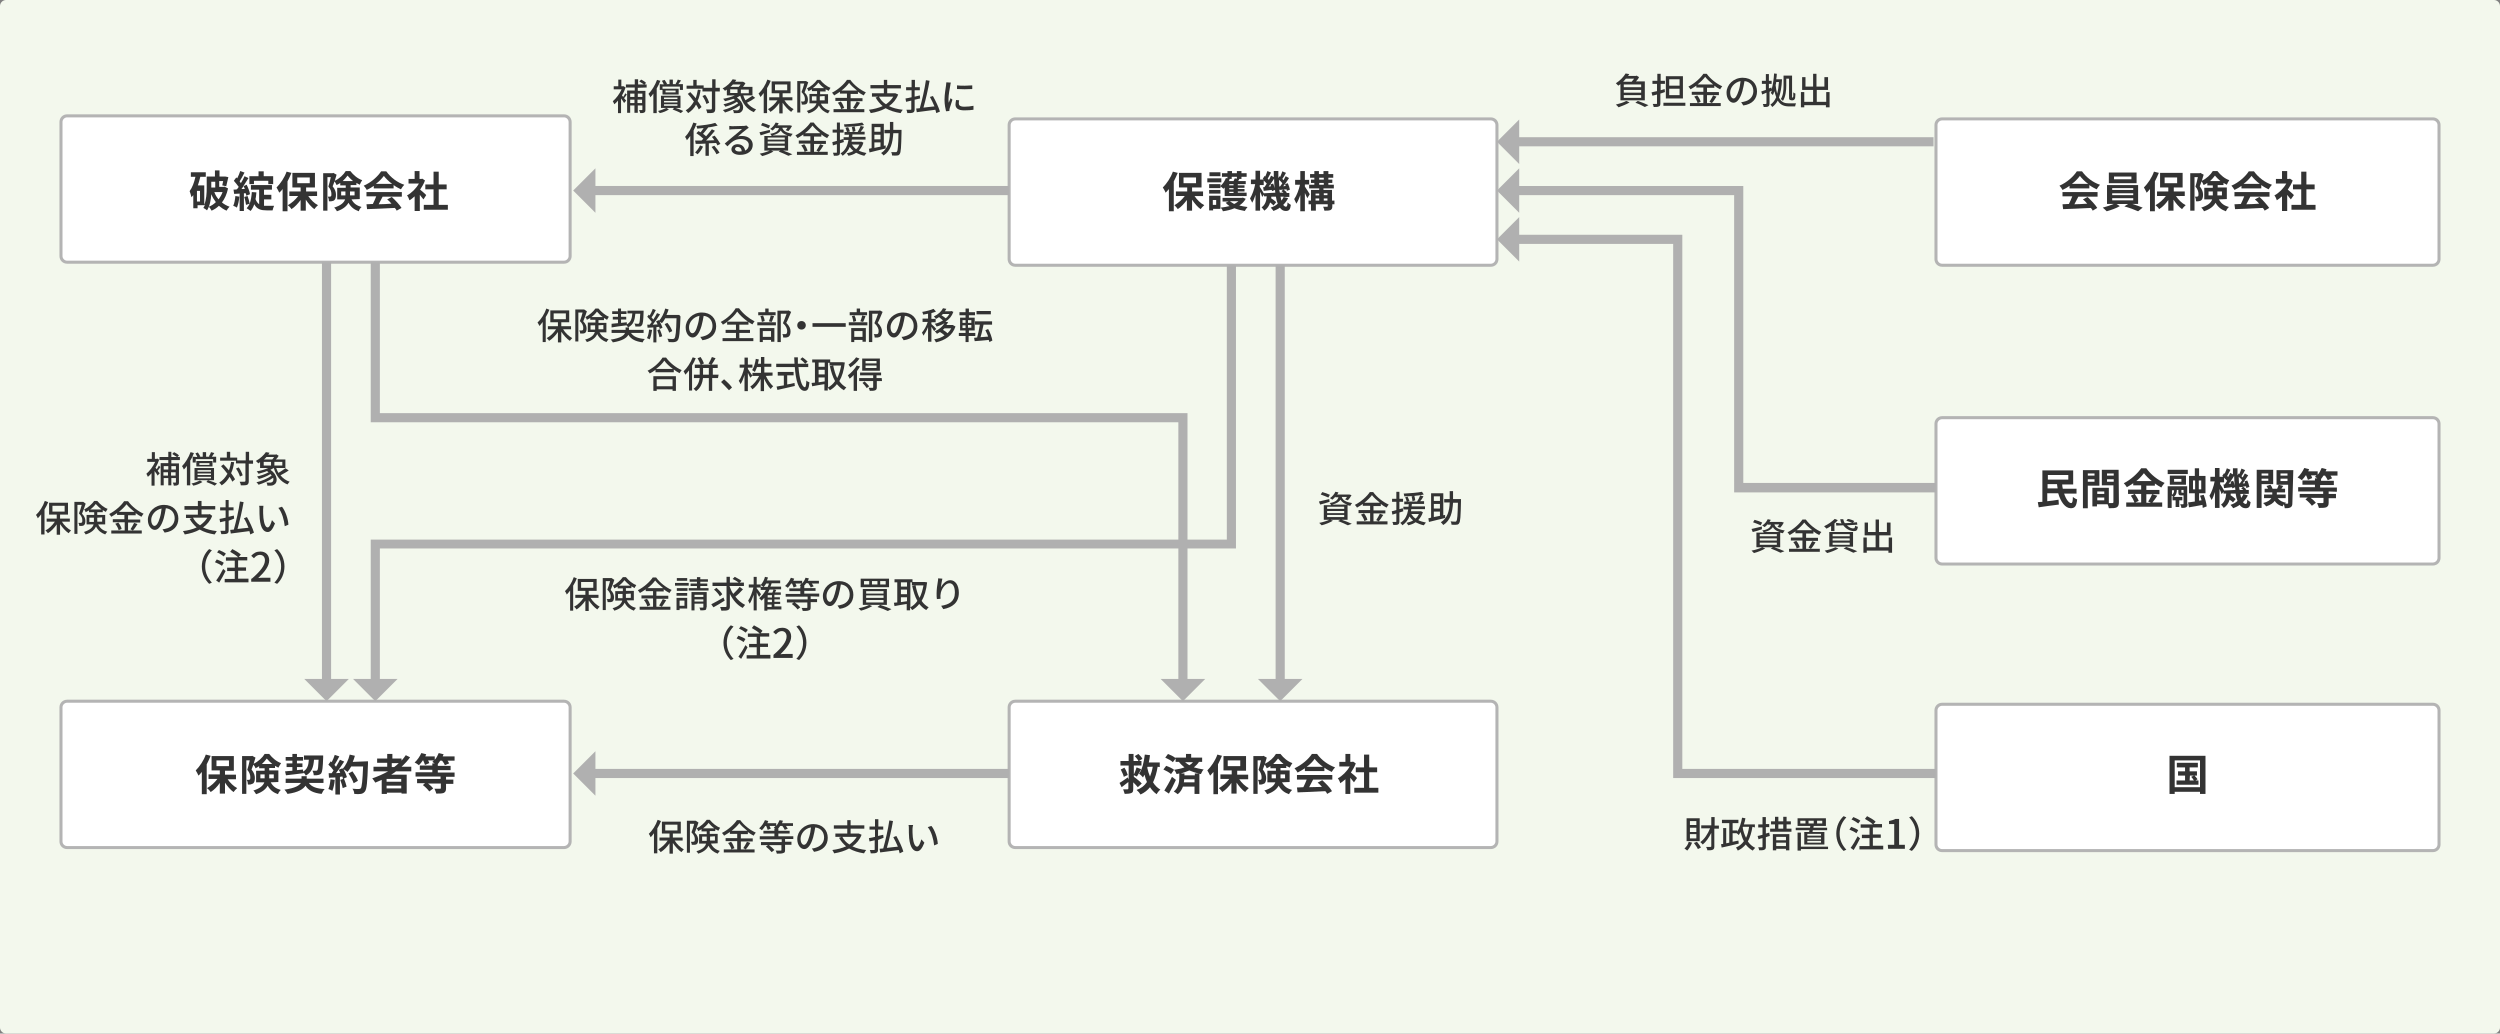 <?xml version="1.0" encoding="utf-8"?>
<!-- Generator: Adobe Illustrator 28.1.0, SVG Export Plug-In . SVG Version: 6.00 Build 0)  -->
<svg version="1.1" id="レイヤー_1" xmlns="http://www.w3.org/2000/svg" xmlns:xlink="http://www.w3.org/1999/xlink" x="0px"
	 y="0px" viewBox="0 0 820 339" style="enable-background:new 0 0 820 339;" xml:space="preserve">
<rect x="0" y="0" width="820" height="339" fill="#808080" stroke="none"/>
<style type="text/css">
	.st0{fill:#F3F8ED;}
	.st1{fill:#FFFFFF;}
	.st2{fill:#B4B4B4;}
	.st3{fill:#333333;}
	.st4{fill:#B0B0B0;}
</style>
<path class="st0" d="M818,0H2C0.9,0,0,0.9,0,2v335c0,1.1,0.9,2,2,2h816c1.1,0,2-0.9,2-2V2C820,0.9,819.1,0,818,0z"/>
<path class="st1" d="M185,38H22c-1.1,0-2,0.9-2,2v44c0,1.1,0.9,2,2,2h163c1.1,0,2-0.9,2-2V40C187,38.9,186.1,38,185,38z"/>
<path class="st2" d="M185,86.5H22c-1.4,0-2.5-1.1-2.5-2.5V40c0-1.4,1.1-2.5,2.5-2.5h163c1.4,0,2.5,1.1,2.5,2.5v44
	C187.5,85.4,186.4,86.5,185,86.5z M22,38.5c-0.8,0-1.5,0.7-1.5,1.5v44c0,0.8,0.7,1.5,1.5,1.5h163c0.8,0,1.5-0.7,1.5-1.5V40
	c0-0.8-0.7-1.5-1.5-1.5H22z"/>
<path class="st1" d="M185,230H22c-1.1,0-2,0.9-2,2v44c0,1.1,0.9,2,2,2h163c1.1,0,2-0.9,2-2v-44C187,230.9,186.1,230,185,230z"/>
<path class="st2" d="M185,278.5H22c-1.4,0-2.5-1.1-2.5-2.5v-44c0-1.4,1.1-2.5,2.5-2.5h163c1.4,0,2.5,1.1,2.5,2.5v44
	C187.5,277.4,186.4,278.5,185,278.5z M22,230.5c-0.8,0-1.5,0.7-1.5,1.5v44c0,0.8,0.7,1.5,1.5,1.5h163c0.8,0,1.5-0.7,1.5-1.5v-44
	c0-0.8-0.7-1.5-1.5-1.5H22z"/>
<path class="st3" d="M74.8,61.8c-0.4,1.9-1.1,3.4-2,4.6c0.7,0.6,1.6,1.1,2.5,1.4c-0.3,0.3-0.8,0.9-1,1.3c-0.9-0.4-1.8-1-2.5-1.6
	c-0.7,0.7-1.5,1.2-2.4,1.6c-0.2-0.4-0.6-1-0.9-1.3c0.8-0.3,1.6-0.8,2.3-1.5c-0.6-0.8-1.1-1.6-1.5-2.6c-0.1,1.8-0.5,3.9-1.4,5.3
	c-0.2-0.2-0.9-0.7-1.2-0.8c0.2-0.3,0.3-0.6,0.5-0.9h-2.4v1h-1.4v-4.3c-0.2,0.2-0.4,0.5-0.6,0.7c-0.1-0.5-0.4-1.5-0.6-2
	c0.9-1.2,1.5-2.9,1.9-4.7h-1.5v-1.5h4.9v1.5h-1.8c-0.2,0.9-0.5,1.9-0.8,2.8H67v6.4c0.7-1.8,0.8-3.9,0.8-5.5v-3.8h2.7v-2h1.5v2h1.7
	l0.2,0l1,0.2c-0.2,1-0.5,2.2-0.7,3l-1.3-0.3c0.1-0.4,0.2-0.9,0.3-1.4h-1.3v1.9h1.5l0.2-0.1L74.8,61.8L74.8,61.8z M65.6,62.6h-1v3.5
	h1V62.6z M69.3,59.6v1.9h1.3v-1.9H69.3z M70.3,63c0.3,0.9,0.8,1.7,1.4,2.4c0.5-0.7,1-1.5,1.3-2.4H70.3z"/>
<path class="st3" d="M78.5,64.5c-0.1,1.3-0.4,2.7-0.8,3.6c-0.3-0.2-0.8-0.5-1.2-0.6c0.4-0.8,0.6-2.1,0.7-3.2L78.5,64.5z M80,63.4
	v5.8h-1.4v-5.7l-1.8,0.1l-0.2-1.4c0.3,0,0.7,0,1.1-0.1c0.2-0.2,0.4-0.5,0.6-0.8c-0.4-0.6-1.1-1.4-1.6-2l0.8-1.1
	c0.1,0.1,0.2,0.2,0.3,0.3c0.4-0.8,0.8-1.7,1-2.4l1.4,0.5c-0.5,1-1.1,2.1-1.6,2.9c0.2,0.2,0.3,0.4,0.4,0.6c0.5-0.8,0.9-1.6,1.2-2.3
	l1.3,0.6c-0.5,0.8-1.1,1.8-1.7,2.7l1.1-0.5c0.5,1,1,2.2,1.1,3.1l-1.2,0.5c0-0.2-0.1-0.5-0.2-0.8L80,63.4L80,63.4z M80.3,62
	c-0.1-0.3-0.3-0.7-0.4-1c-0.2,0.4-0.5,0.7-0.7,1L80.3,62z M86.6,67.5c0.3,0,0.6,0,0.9,0c0.4,0,1.9,0,2.4,0c-0.2,0.4-0.4,1.1-0.5,1.5
	h-2c-1.7,0-3.1-0.3-4-2c-0.3,0.9-0.7,1.6-1.2,2.2c-0.3-0.2-0.9-0.7-1.3-0.9c0.4-0.4,0.7-0.9,1-1.5l-1.2,0.4
	c-0.1-0.7-0.3-1.8-0.6-2.6l1.1-0.3c0.3,0.8,0.6,1.8,0.7,2.5c0.4-1.1,0.6-2.4,0.7-3.8l1.5,0.1c-0.1,0.8-0.1,1.5-0.3,2.2
	c0.3,0.8,0.7,1.3,1.2,1.7v-4.8h-2.7v-1.5h6.9v1.5h-2.6v1.7H89v1.5h-2.4V67.5z M83.3,60.4h-1.5v-2.6h3v-1.6h1.7v1.6h3.1v2.6H88v-1.1
	h-4.7L83.3,60.4L83.3,60.4z"/>
<path class="st3" d="M95.6,56.7c-0.4,0.9-0.8,1.9-1.3,2.8v9.8h-1.6v-7.3c-0.3,0.4-0.7,0.9-1.1,1.2c-0.2-0.4-0.6-1.3-0.9-1.7
	c1.3-1.3,2.6-3.2,3.3-5.2L95.6,56.7z M101.1,64.3c0.8,1.2,2,2.4,3.2,3c-0.4,0.3-0.9,0.9-1.2,1.3c-1-0.7-2-1.9-2.8-3.1v3.6h-1.7v-3.5
	c-0.9,1.2-1.9,2.3-3,3c-0.2-0.4-0.8-1-1.2-1.3c1.3-0.7,2.5-1.8,3.4-3h-2.9v-1.5h3.7v-1.3h-2.7v-4.8h7.4v4.8h-2.9v1.3h3.6v1.5H101.1z
	 M97.5,60.1h4.1v-1.9h-4.1V60.1z"/>
<path class="st3" d="M115.3,65.4c0.8,1.5,1.9,2.1,3.3,2.5c-0.4,0.3-0.8,0.9-0.9,1.4c-1.4-0.5-2.5-1.2-3.4-2.8
	c-0.6,1.1-1.7,2.1-3.8,2.8c-0.1-0.3-0.6-1-0.9-1.2c2.2-0.7,3.2-1.6,3.6-2.7h-2.6v-3.8h2.8v-0.8h-1.8V60c-0.4,0.3-0.8,0.5-1.2,0.7
	c-0.2-0.4-0.4-0.9-0.7-1.2c-0.2,0.6-0.4,1.2-0.6,1.6c0.9,1.1,1.1,2,1.1,2.8c0,0.9-0.2,1.5-0.6,1.8c-0.2,0.2-0.5,0.2-0.8,0.3
	c-0.3,0-0.6,0.1-0.9,0c0-0.4-0.1-1-0.4-1.5c0.3,0,0.5,0,0.6,0c0.2,0,0.3,0,0.4-0.1c0.2-0.1,0.2-0.4,0.2-0.8c0-0.6-0.2-1.5-1-2.4
	c0.3-0.9,0.6-2.1,0.8-3.1h-1.1v11h-1.4V56.8h3.1l0.2-0.1l1.1,0.6c-0.2,0.6-0.4,1.3-0.6,2c1.5-0.7,2.9-2,3.6-3.2h1.5
	c1,1.3,2.4,2.5,3.9,3c-0.3,0.4-0.6,1-0.8,1.5c-0.3-0.2-0.7-0.4-1.1-0.6v0.7h-1.9v0.8h3v3.8L115.3,65.4L115.3,65.4z M113.3,64.1
	c0-0.1,0-0.2,0-0.4v-0.9h-1.4v1.3H113.3L113.3,64.1z M115.8,59.4c-0.7-0.6-1.3-1.2-1.8-1.8c-0.4,0.6-1,1.2-1.6,1.8H115.8z
	 M114.8,62.8v1.3h1.5v-1.3H114.8z"/>
<path class="st3" d="M122.7,60.9c-0.7,0.5-1.5,1-2.4,1.4c-0.2-0.4-0.6-1-1-1.4c2.4-1,4.6-3,5.7-4.7h1.7c1.5,2.1,3.7,3.7,5.9,4.4
	c-0.4,0.4-0.8,1-1.1,1.5c-0.8-0.4-1.6-0.8-2.4-1.4v1.1h-6.5V60.9L122.7,60.9z M120.2,63h11.6v1.5h-6.3c-0.4,0.8-0.9,1.7-1.3,2.5
	c1.3,0,2.8-0.1,4.2-0.2c-0.4-0.5-0.9-1-1.4-1.4l1.5-0.8c1.2,1.1,2.6,2.6,3.2,3.6l-1.6,0.9c-0.1-0.3-0.3-0.6-0.6-0.9
	c-3.3,0.2-6.8,0.3-9.1,0.4l-0.2-1.6l2.1-0.1c0.4-0.8,0.8-1.7,1.1-2.5h-3.2V63z M128.6,60.3c-1.1-0.8-2-1.7-2.7-2.6
	c-0.6,0.8-1.5,1.8-2.6,2.6H128.6z"/>
<path class="st3" d="M138.9,65.4c-0.3-0.4-0.8-0.9-1.2-1.5v5.3H136v-4.8c-0.6,0.5-1.1,1-1.7,1.3c-0.1-0.4-0.5-1.3-0.8-1.6
	c1.5-0.8,3-2.3,3.9-3.9H134v-1.5h2v-2.6h1.6v2.6h0.6l0.3-0.1l0.9,0.6c-0.4,1.1-1,2.1-1.6,3c0.7,0.6,1.8,1.5,2,1.8L138.9,65.4
	L138.9,65.4z M146.9,67.2v1.6H139v-1.6h3.2v-5.1h-2.7v-1.6h2.7v-4.2h1.7v4.2h2.6v1.6h-2.6v5.1H146.9z"/>
<path class="st1" d="M798,39H637c-1.1,0-2,0.9-2,2v44c0,1.1,0.9,2,2,2h161c1.1,0,2-0.9,2-2V41C800,39.9,799.1,39,798,39z"/>
<path class="st2" d="M798,87.5H637c-1.4,0-2.5-1.1-2.5-2.5V41c0-1.4,1.1-2.5,2.5-2.5h161c1.4,0,2.5,1.1,2.5,2.5v44
	C800.5,86.4,799.4,87.5,798,87.5z M637,39.5c-0.8,0-1.5,0.7-1.5,1.5v44c0,0.8,0.7,1.5,1.5,1.5h161c0.8,0,1.5-0.7,1.5-1.5V41
	c0-0.8-0.7-1.5-1.5-1.5H637z"/>
<path class="st3" d="M678.9,60.9c-0.7,0.5-1.5,1-2.4,1.4c-0.2-0.4-0.6-1-1-1.4c2.4-1,4.6-3,5.7-4.7h1.7c1.5,2.1,3.7,3.7,5.9,4.4
	c-0.4,0.4-0.8,1-1.1,1.5c-0.8-0.4-1.6-0.8-2.4-1.4v1.1h-6.5V60.9L678.9,60.9z M676.5,63H688v1.5h-6.3c-0.4,0.8-0.9,1.7-1.3,2.5
	c1.3,0,2.8-0.1,4.2-0.2c-0.4-0.5-0.9-1-1.4-1.4l1.5-0.8c1.2,1.1,2.6,2.6,3.2,3.6l-1.5,0.9c-0.1-0.3-0.3-0.6-0.6-0.9
	c-3.3,0.2-6.8,0.3-9.1,0.4l-0.2-1.6l2.1-0.1c0.4-0.8,0.8-1.7,1.1-2.5h-3.2V63z M684.9,60.3c-1.1-0.8-2-1.7-2.7-2.6
	c-0.6,0.8-1.5,1.8-2.6,2.6H684.9z"/>
<path class="st3" d="M699.1,66.8c1.3,0.4,2.7,0.9,3.7,1.3l-1.5,1.2c-1.1-0.5-3-1.2-4.5-1.6l1.2-0.8h-3.8l1.1,0.7
	c-1.1,0.7-2.9,1.3-4.3,1.7c-0.3-0.3-0.9-0.9-1.3-1.2c1.2-0.3,2.6-0.8,3.6-1.2h-2.2v-6.2h10.2v6.2H699.1z M700.8,60.1h-9.1v-3.5h9.1
	V60.1z M692.8,62.3h6.9v-0.6h-6.9V62.3z M692.8,64h6.9v-0.6h-6.9V64z M692.8,65.7h6.9V65h-6.9V65.7z M699.1,57.9h-5.7v0.9h5.7V57.9z
	"/>
<path class="st3" d="M708.1,56.7c-0.4,0.9-0.8,1.9-1.3,2.8v9.8h-1.6v-7.3c-0.4,0.4-0.7,0.9-1.1,1.2c-0.2-0.4-0.6-1.3-0.9-1.7
	c1.3-1.3,2.6-3.2,3.3-5.2L708.1,56.7z M713.7,64.3c0.8,1.2,2,2.4,3.2,3c-0.4,0.3-0.9,0.9-1.2,1.3c-1-0.7-2-1.9-2.8-3.1v3.6h-1.7
	v-3.5c-0.8,1.2-1.9,2.3-3,3c-0.2-0.4-0.8-1-1.2-1.3c1.3-0.7,2.5-1.8,3.4-3h-2.9v-1.5h3.7v-1.3h-2.7v-4.8h7.4v4.8h-2.9v1.3h3.6v1.5
	H713.7z M710,60.1h4.1v-1.9H710V60.1z"/>
<path class="st3" d="M727.8,65.4c0.8,1.5,1.9,2.1,3.3,2.5c-0.4,0.3-0.8,0.9-1,1.4c-1.4-0.5-2.5-1.2-3.4-2.8
	c-0.6,1.1-1.7,2.1-3.8,2.8c-0.1-0.3-0.6-1-0.9-1.2c2.2-0.7,3.2-1.6,3.6-2.7H723v-3.8h2.8v-0.8h-1.8V60c-0.4,0.3-0.8,0.5-1.2,0.7
	c-0.2-0.4-0.4-0.9-0.7-1.2c-0.2,0.6-0.4,1.2-0.6,1.6c0.9,1.1,1.1,2,1.1,2.8c0,0.9-0.2,1.5-0.6,1.8c-0.2,0.2-0.5,0.2-0.8,0.3
	c-0.3,0-0.6,0.1-0.9,0c0-0.4-0.1-1-0.4-1.5c0.3,0,0.5,0,0.6,0c0.1,0,0.3,0,0.4-0.1c0.2-0.1,0.2-0.4,0.2-0.8c0-0.6-0.2-1.5-1-2.4
	c0.3-0.9,0.6-2.1,0.8-3.1h-1.1v11h-1.4V56.8h3.1l0.2-0.1l1.1,0.6c-0.2,0.6-0.4,1.3-0.6,2c1.5-0.7,2.9-2,3.6-3.2h1.5
	c1,1.3,2.4,2.5,3.9,3c-0.3,0.4-0.6,1-0.8,1.5c-0.4-0.2-0.7-0.4-1.1-0.6v0.7h-1.9v0.8h3v3.8L727.8,65.4L727.8,65.4z M725.8,64.1
	c0-0.1,0-0.2,0-0.4v-0.9h-1.4v1.3H725.8L725.8,64.1z M728.3,59.4c-0.7-0.6-1.3-1.2-1.8-1.8c-0.4,0.6-1,1.2-1.6,1.8H728.3z
	 M727.3,62.8v1.3h1.5v-1.3H727.3z"/>
<path class="st3" d="M735.3,60.9c-0.7,0.5-1.5,1-2.4,1.4c-0.2-0.4-0.6-1-1-1.4c2.4-1,4.6-3,5.7-4.7h1.7c1.5,2.1,3.7,3.7,5.9,4.4
	c-0.4,0.4-0.8,1-1.1,1.5c-0.8-0.4-1.6-0.8-2.4-1.4v1.1h-6.5V60.9L735.3,60.9z M732.8,63h11.6v1.5h-6.3c-0.4,0.8-0.9,1.7-1.3,2.5
	c1.3,0,2.8-0.1,4.2-0.2c-0.4-0.5-0.9-1-1.4-1.4l1.5-0.8c1.2,1.1,2.5,2.6,3.2,3.6l-1.5,0.9c-0.1-0.3-0.3-0.6-0.6-0.9
	c-3.3,0.2-6.8,0.3-9.1,0.4l-0.2-1.6l2.1-0.1c0.4-0.8,0.8-1.7,1.1-2.5h-3.2V63z M741.2,60.3c-1.1-0.8-2-1.7-2.7-2.6
	c-0.6,0.8-1.5,1.8-2.6,2.6H741.2z"/>
<path class="st3" d="M751.4,65.4c-0.3-0.4-0.8-0.9-1.2-1.5v5.3h-1.7v-4.8c-0.6,0.5-1.2,1-1.7,1.3c-0.1-0.4-0.5-1.3-0.8-1.6
	c1.5-0.8,3-2.3,3.9-3.9h-3.4v-1.5h2v-2.6h1.7v2.6h0.6l0.3-0.1l0.9,0.6c-0.4,1.1-1,2.1-1.6,3c0.7,0.6,1.8,1.5,2,1.8L751.4,65.4
	L751.4,65.4z M759.5,67.2v1.6h-7.9v-1.6h3.2v-5.1h-2.7v-1.6h2.7v-4.2h1.7v4.2h2.7v1.6h-2.7v5.1H759.5z"/>
<path class="st1" d="M798,137H637c-1.1,0-2,0.9-2,2v44c0,1.1,0.9,2,2,2h161c1.1,0,2-0.9,2-2v-44C800,137.9,799.1,137,798,137z"/>
<path class="st2" d="M798,185.5H637c-1.4,0-2.5-1.1-2.5-2.5v-44c0-1.4,1.1-2.5,2.5-2.5h161c1.4,0,2.5,1.1,2.5,2.5v44
	C800.5,184.4,799.4,185.5,798,185.5z M637,137.5c-0.8,0-1.5,0.7-1.5,1.5v44c0,0.8,0.7,1.5,1.5,1.5h161c0.8,0,1.5-0.7,1.5-1.5v-44
	c0-0.8-0.7-1.5-1.5-1.5H637z"/>
<path class="st3" d="M677,161.8c0.6,1.9,1.6,3.3,2.4,3.2c0.3,0,0.5-0.6,0.5-2c0.4,0.3,1,0.7,1.4,0.8c-0.2,2.3-0.8,2.9-2.1,2.9
	c-1.8,0-3.3-2.1-4.1-4.9h-3.6v2.6c1.2-0.1,2.5-0.3,3.7-0.5l0.1,1.6c-2.3,0.3-4.8,0.6-6.6,0.9l-0.3-1.7c0.4,0,0.9-0.1,1.5-0.1v-10.3
	h10.1v4.6h-3.6c0,0.5,0.1,0.9,0.2,1.4h4.5v1.6H677L677,161.8z M671.7,155.8v1.5h6.7v-1.5H671.7z M674.9,160.2
	c-0.1-0.4-0.1-0.9-0.2-1.4h-3.1v1.4H674.9z"/>
<path class="st3" d="M684.8,159.2v7.5h-1.6v-12.5h5.4v5.1H684.8z M684.8,155.3v0.7h2.2v-0.7H684.8z M687,158v-0.8h-2.2v0.8H687z
	 M695,164.7c0,0.9-0.2,1.4-0.7,1.7c-0.5,0.3-1.4,0.3-2.6,0.3c0-0.3-0.2-0.9-0.4-1.3h-3.5v0.7h-1.5V160h5.4v5c0.5,0,1.1,0,1.2,0
	c0.2,0,0.3-0.1,0.3-0.3v-5.5h-3.8v-5.1h5.5L695,164.7L695,164.7z M687.9,161.2v0.8h2.3v-0.8H687.9z M690.2,164.1v-0.9h-2.3v0.9
	H690.2z M691.1,155.3v0.7h2.2v-0.7H691.1z M693.3,158v-0.8h-2.2v0.8H693.3z"/>
<path class="st3" d="M707.6,162.6c-0.5,0.8-1.1,1.6-1.6,2.2h3.2v1.4h-11.8v-1.4h2.7c-0.2-0.6-0.7-1.6-1.2-2.2l1.3-0.6H698v-1.4h4.3
	v-1.4h-2.6v-0.7c-0.7,0.5-1.4,0.9-2.1,1.3c-0.2-0.4-0.7-1-1-1.3c2.4-1.2,4.6-3.3,5.7-4.9h1.7c1.5,2.1,3.8,3.9,6,4.8
	c-0.4,0.4-0.8,1-1.1,1.5c-0.7-0.4-1.4-0.8-2.1-1.3v0.7H704v1.4h4.3v1.4H704v2.8h1.5l-0.9-0.4c0.5-0.7,1-1.7,1.3-2.4L707.6,162.6z
	 M700.2,162c0.5,0.7,1.1,1.7,1.3,2.3l-1.1,0.5h1.9V162H700.2z M705.8,157.8c-1-0.8-2-1.8-2.6-2.6c-0.6,0.8-1.5,1.8-2.5,2.6H705.8
	L705.8,157.8z"/>
<path class="st3" d="M711,154.1h6.6v1.4H711V154.1z M717.5,165.3c0,0.6-0.1,0.9-0.5,1.1c-0.4,0.2-0.8,0.2-1.5,0.2
	c0-0.3-0.2-0.9-0.4-1.2c0.4,0,0.8,0,0.9,0s0.2,0,0.2-0.2v-2.7h-0.7c-0.8,0-1-0.2-1-1.1v-0.7H714c0,0.8-0.1,1.6-1,2.3h2.8v1.1h-1v2.2
	h-1.2v-2.2h-1V163h0.2c-0.1-0.1-0.3-0.3-0.5-0.5v4.1h-1.3v-7.1h6.4V165.3L717.5,165.3z M717,159h-5.3v-3h5.3V159z M712.4,162.3
	c0.6-0.4,0.7-1,0.7-1.5h-0.7V162.3z M715.5,157.1h-2.4v0.9h2.4V157.1z M716,161.7c0.1,0,0.2,0,0.2-0.1v-0.9h-0.7v0.7
	c0,0.2,0,0.2,0.2,0.2H716L716,161.7z M722.5,166.6c0-0.3-0.1-0.6-0.1-1c-1.5,0.3-3.1,0.6-4.4,0.8l-0.3-1.6c0.6-0.1,1.4-0.2,2.2-0.3
	v-2.7h-1.9v-5.7h1.9v-2.5h1.4v2.5h2.1v5.7h-2.1v2.4l0.8-0.1c-0.1-0.5-0.3-1-0.5-1.5l1.2-0.3c0.5,1.2,0.9,2.8,1,3.8L722.5,166.6
	L722.5,166.6z M719.3,160.5h0.7v-2.9h-0.7V160.5z M722,157.6h-0.8v2.9h0.8V157.6z"/>
<path class="st3" d="M737.3,162.5c-0.4,0.8-0.9,1.5-1.6,2.2c0.3,0.4,0.6,0.6,0.9,0.6c0.3,0,0.5-0.3,0.5-1.4c0.3,0.3,0.8,0.6,1.1,0.8
	c-0.2,1.6-0.6,2-1.7,2c-0.8,0-1.4-0.4-1.9-1.1c-0.6,0.5-1.4,0.8-2.1,1.1c-0.2-0.3-0.6-0.8-0.9-1.1c0.9-0.3,1.7-0.7,2.3-1.3
	c-0.3-0.7-0.5-1.5-0.6-2.4h-1.6c0,0.2,0,0.4-0.1,0.5c0.6,0.4,1.3,0.9,1.7,1.3l-0.9,1.1c-0.2-0.3-0.6-0.6-1.1-0.9
	c-0.3,1.1-0.9,2-1.9,2.7c-0.2-0.3-0.6-0.8-0.9-1.1c1.2-0.8,1.6-2.2,1.7-3.6h-0.9v-0.6l-0.6,0.8c-0.1-0.4-0.4-1.1-0.7-1.7v6.2h-1.5
	v-5.2c-0.3,1-0.7,2-1.1,2.6c-0.2-0.4-0.5-1-0.7-1.4c0.7-1.1,1.4-3.1,1.7-4.7h-1.4v-1.5h1.5v-2.9h1.5v2.9h1.2
	c-0.1-0.1-0.2-0.2-0.3-0.3l0.6-0.9l0.2,0.2c0.3-0.6,0.5-1.3,0.7-1.8l1.2,0.5c-0.4,0.7-0.8,1.4-1.1,2c0.1,0.1,0.2,0.2,0.3,0.4
	c0.3-0.5,0.5-0.9,0.7-1.4l0.9,0.5c0-0.7,0-1.3,0-2h1.5c0,0.8,0,1.5,0,2.3l0.4-0.6l0.2,0.2c0.3-0.6,0.5-1.3,0.7-1.8l1.2,0.5
	c-0.4,0.7-0.8,1.5-1.2,2l0.4,0.4c0.3-0.5,0.5-0.9,0.7-1.3l1.1,0.6c-0.6,0.9-1.2,1.9-1.8,2.7l0.8-0.1c-0.1-0.2-0.1-0.4-0.2-0.6
	l0.9-0.3c0.3,0.7,0.6,1.5,0.7,2.1l-1,0.4c0-0.2-0.1-0.4-0.1-0.6l-1,0.1c0.4,0.3,0.8,0.6,1.1,0.9l-0.3,0.2h1.1v1.3h-2L737.3,162.5
	L737.3,162.5z M733.2,160.7c0-0.3-0.1-0.6-0.1-0.9l-0.9,0.4c0-0.1,0-0.3-0.1-0.4c-0.9,0.1-1.8,0.2-2.6,0.3l-0.2-1.2l0.4,0
	c0.3-0.4,0.6-0.8,0.8-1.2c-0.3-0.3-0.7-0.7-1-1v1.5h-1.3v0.6c0.3,0.4,1,1.5,1.3,2.1L733.2,160.7L733.2,160.7z M732.5,157.7
	c0.2,0.5,0.4,1.1,0.5,1.6c-0.1-1-0.2-2.1-0.2-3.2c-0.6,0.9-1.2,1.9-1.8,2.6l0.8-0.1c-0.1-0.2-0.1-0.4-0.2-0.6L732.5,157.7
	L732.5,157.7z M734.7,158.5c0.2-0.3,0.5-0.6,0.7-1c-0.3-0.4-0.7-0.8-1.1-1.1c0,0.8,0.1,1.5,0.1,2.2L734.7,158.5z M735.8,160.7
	c-0.2-0.2-0.5-0.4-0.7-0.5l0.6-0.5c-0.4,0-0.8,0.1-1.2,0.1l-0.1-0.4c0,0.5,0.1,0.9,0.2,1.3H735.8L735.8,160.7z M734.8,162
	c0.1,0.5,0.2,0.9,0.3,1.3c0.3-0.4,0.6-0.8,0.8-1.3H734.8z"/>
<path class="st3" d="M741.8,158.8v7.8h-1.6v-12.5h5.4v4.7H741.8z M741.8,155.3v0.7h2.2v-0.7H741.8z M744,157.7V157h-2.2v0.7H744z
	 M751.9,164.9c0,0.8-0.1,1.2-0.6,1.5c-0.5,0.3-1.1,0.3-1.9,0.3c0-0.3-0.2-0.9-0.3-1.3c-0.2,0.2-0.3,0.5-0.4,0.7
	c-1.2-0.3-2-0.9-2.6-1.8c-0.5,0.7-1.3,1.3-2.8,1.8c-0.2-0.3-0.6-0.8-1-1.1c1.6-0.4,2.3-1,2.7-1.6h-2.4v-1.2h2.7v-0.7h-2.5v-1.2h1.1
	c-0.1-0.3-0.3-0.6-0.5-0.9l1.3-0.4c0.3,0.4,0.6,0.9,0.7,1.3h1.5c0.2-0.4,0.4-0.9,0.5-1.3l1.5,0.4c-0.2,0.3-0.4,0.6-0.6,0.9h1.2v1.2
	h-2.7v0.7h2.9v1.2h-2.6c0.6,0.8,1.5,1.3,2.7,1.5c-0.1,0.1-0.2,0.2-0.3,0.3c0.3,0,0.7,0,0.8,0c0.2,0,0.2-0.1,0.2-0.2v-6h-3.8v-4.8
	h5.5L751.9,164.9L751.9,164.9z M748,155.3v0.7h2.3v-0.7H748z M750.3,157.7V157H748v0.8H750.3z"/>
<path class="st3" d="M763.8,161.2v0.8h2.4v1.4h-2.4v1.5c0,0.8-0.2,1.2-0.8,1.5c-0.6,0.2-1.4,0.2-2.4,0.2c-0.1-0.5-0.4-1.1-0.6-1.6
	c0.7,0,1.5,0,1.8,0c0.2,0,0.3-0.1,0.3-0.2v-1.5h-4.2c0.7,0.5,1.3,1.1,1.7,1.6l-1.3,1c-0.4-0.6-1.3-1.5-2.1-2.1l0.7-0.6h-2.6V162h7.7
	v-0.8h-8.2v-1.4h5.5V159h-4.1v-1.4h4.1v-0.7h0.8c-0.3-0.2-0.6-0.4-0.8-0.5c0.2-0.1,0.3-0.3,0.5-0.5H758c0.2,0.3,0.3,0.6,0.4,0.9
	l-1.4,0.6c-0.1-0.4-0.4-1-0.6-1.5h-0.1c-0.4,0.6-0.9,1.2-1.3,1.6c-0.3-0.3-1-0.7-1.4-0.9c0.9-0.8,1.7-2,2.2-3.1l1.6,0.4
	c-0.1,0.2-0.2,0.5-0.3,0.7h3.1v1.1c0.6-0.6,1-1.5,1.3-2.2l1.6,0.4c-0.1,0.2-0.2,0.5-0.3,0.7h3.9v1.4h-2.3c0.2,0.3,0.4,0.6,0.5,0.9
	l-1.4,0.6c-0.2-0.4-0.5-1-0.9-1.5h-0.5c-0.3,0.4-0.5,0.8-0.8,1.1v0.6h4.2v1.4H761v0.8h5.5v1.4L763.8,161.2L763.8,161.2z"/>
<path class="st1" d="M489,39H333c-1.1,0-2,0.9-2,2v44c0,1.1,0.9,2,2,2h156c1.1,0,2-0.9,2-2V41C491,39.9,490.1,39,489,39z"/>
<path class="st2" d="M489,87.5H333c-1.4,0-2.5-1.1-2.5-2.5V41c0-1.4,1.1-2.5,2.5-2.5h156c1.4,0,2.5,1.1,2.5,2.5v44
	C491.5,86.4,490.4,87.5,489,87.5z M333,39.5c-0.8,0-1.5,0.7-1.5,1.5v44c0,0.8,0.7,1.5,1.5,1.5h156c0.8,0,1.5-0.7,1.5-1.5V41
	c0-0.8-0.7-1.5-1.5-1.5H333z"/>
<path class="st3" d="M386.3,56.7c-0.4,0.9-0.8,1.9-1.3,2.8v9.8h-1.6v-7.3c-0.4,0.4-0.7,0.9-1.1,1.2c-0.1-0.4-0.6-1.3-0.9-1.7
	c1.3-1.3,2.6-3.2,3.3-5.2L386.3,56.7z M391.8,64.3c0.8,1.2,2,2.4,3.2,3c-0.4,0.3-0.9,0.9-1.2,1.3c-1-0.7-2-1.9-2.8-3.1v3.6h-1.7
	v-3.5c-0.9,1.2-1.9,2.3-3,3c-0.2-0.4-0.8-1-1.1-1.3c1.3-0.7,2.5-1.8,3.4-3h-2.9v-1.5h3.7v-1.3h-2.7v-4.8h7.4v4.8H391v1.3h3.6v1.5
	H391.8z M388.2,60.1h4.1v-1.9h-4.1V60.1z"/>
<path class="st3" d="M400.6,59.8H396v-1.3h4.6V59.8z M400.3,68.5h-2.4V69h-1.3v-4.8h3.7L400.3,68.5L400.3,68.5z M401.7,61.5
	c-0.1,0.2-0.3,0.3-0.4,0.4c-0.2-0.2-0.7-0.6-1-0.8v0.6h-3.7v-1.3h3.7V61c0.8-0.7,1.4-1.6,1.8-2.6l0.5,0.1V58h-1.8v-1.2h1.8v-0.7h1.5
	v0.7h1.6v-0.7h1.5v0.7h1.7V58h-1.7v0.7h-0.7c-0.1,0.2-0.2,0.5-0.4,0.7h2.5v1H406v0.4h2.2v0.8H406v0.4h2.2v0.8H406v0.4h2.9v1.1h-7.2
	L401.7,61.5L401.7,61.5z M396.6,62.3h3.7v1.2h-3.7V62.3z M400.3,57.8h-3.6v-1.3h3.6V57.8z M397.8,65.6v1.6h1.1v-1.6H397.8z
	 M408.6,65.2c-0.5,0.9-1.2,1.6-2.1,2.2c0.8,0.2,1.7,0.4,2.7,0.5c-0.3,0.3-0.7,0.9-0.9,1.3c-1.2-0.2-2.4-0.5-3.4-0.9
	c-1.1,0.5-2.4,0.8-3.8,1c-0.1-0.4-0.4-0.9-0.7-1.2c1-0.1,2-0.3,2.9-0.5c-0.5-0.3-0.9-0.7-1.3-1.1l1-0.4H401v-1.2h6.4l0.2-0.1
	L408.6,65.2L408.6,65.2z M403.3,58.7L403.3,58.7c0,0.2-0.1,0.5-0.2,0.7h1.5c0.1-0.3,0.3-0.7,0.4-0.9l0.7,0.1V58H404v0.7H403.3z
	 M404.6,60.4h-1.4v0.4h1.4V60.4z M404.6,61.7h-1.4v0.4h1.4V61.7z M404.6,62.9h-1.4v0.4h1.4V62.9z M403.4,66c0.4,0.3,0.9,0.6,1.4,0.9
	c0.5-0.2,1-0.6,1.4-0.9H403.4z"/>
<path class="st3" d="M422.5,65c-0.4,0.8-0.9,1.5-1.6,2.2c0.3,0.4,0.6,0.6,0.9,0.6c0.3,0,0.5-0.3,0.5-1.4c0.3,0.3,0.8,0.6,1.1,0.8
	c-0.2,1.6-0.6,2-1.7,2c-0.8,0-1.4-0.4-1.9-1.1c-0.6,0.5-1.4,0.8-2.1,1.1c-0.2-0.3-0.6-0.8-0.9-1.1c0.9-0.3,1.7-0.7,2.3-1.3
	c-0.3-0.7-0.5-1.5-0.6-2.3H417c0,0.2,0,0.4-0.1,0.5c0.6,0.4,1.3,0.9,1.7,1.3l-0.9,1.1c-0.2-0.3-0.6-0.6-1.1-1
	c-0.3,1.1-0.9,2-1.9,2.7c-0.2-0.3-0.6-0.8-0.9-1.1c1.2-0.8,1.6-2.2,1.7-3.6h-0.9v-0.6l-0.6,0.8c-0.1-0.4-0.4-1.1-0.7-1.7v6.2h-1.5
	v-5.2c-0.3,1-0.7,2-1.1,2.6c-0.1-0.4-0.5-1-0.7-1.4c0.7-1.1,1.4-3,1.7-4.7h-1.4v-1.5h1.5v-2.9h1.5v2.9h1.2c-0.1-0.1-0.2-0.2-0.3-0.3
	l0.6-0.9l0.2,0.2c0.3-0.6,0.5-1.3,0.7-1.8l1.2,0.5c-0.4,0.7-0.8,1.4-1.1,2c0.1,0.1,0.2,0.2,0.4,0.4c0.3-0.5,0.5-0.9,0.7-1.4l0.9,0.5
	c0-0.7,0-1.3,0-2h1.5c0,0.8,0,1.5,0,2.3l0.4-0.6l0.2,0.2c0.3-0.6,0.5-1.3,0.7-1.8l1.2,0.5c-0.4,0.7-0.8,1.5-1.2,2
	c0.1,0.1,0.2,0.2,0.4,0.4c0.3-0.5,0.5-0.9,0.7-1.3l1.1,0.6c-0.6,0.9-1.2,1.9-1.9,2.7l0.8-0.1c-0.1-0.2-0.1-0.4-0.2-0.6l0.9-0.3
	c0.3,0.7,0.6,1.5,0.7,2.1l-1,0.4c0-0.2-0.1-0.3-0.1-0.5l-1,0.1c0.4,0.3,0.8,0.6,1.1,0.9l-0.3,0.2h1.1v1.3h-2L422.5,65L422.5,65z
	 M418.3,63.2c0-0.3-0.1-0.6-0.1-0.9l-1,0.4c0-0.1,0-0.3-0.1-0.4c-0.9,0.1-1.8,0.2-2.6,0.3l-0.2-1.2l0.4,0c0.3-0.4,0.6-0.8,0.8-1.2
	c-0.3-0.3-0.7-0.7-1-1v1.5h-1.3v0.6c0.3,0.4,1,1.5,1.3,2.1L418.3,63.2L418.3,63.2z M417.6,60.2c0.2,0.5,0.4,1.1,0.5,1.6
	c-0.1-1-0.2-2.1-0.2-3.2c-0.6,0.9-1.2,1.9-1.8,2.6l0.8-0.1c-0.1-0.2-0.1-0.4-0.2-0.6L417.6,60.2L417.6,60.2z M419.9,61.1
	c0.2-0.3,0.5-0.6,0.7-1c-0.3-0.4-0.7-0.8-1.1-1.1c0,0.8,0.1,1.5,0.1,2.2L419.9,61.1z M421,63.2c-0.2-0.2-0.5-0.4-0.7-0.5l0.6-0.5
	c-0.4,0-0.8,0.1-1.2,0.1l-0.1-0.4c0,0.5,0.1,0.9,0.2,1.3H421L421,63.2z M420,64.5c0.1,0.5,0.2,0.9,0.3,1.3c0.3-0.4,0.6-0.8,0.8-1.3
	H420z"/>
<path class="st3" d="M428.8,65c-0.2-0.4-0.5-1.1-0.8-1.7v6h-1.5V64c-0.4,1.1-0.8,2.1-1.3,2.8c-0.2-0.5-0.5-1.1-0.7-1.5
	c0.8-1.1,1.5-3,1.9-4.7h-1.6V59h1.7v-2.9h1.5V59h1.4v1.5H428v0.7c0.4,0.5,1.4,2.2,1.6,2.5L428.8,65L428.8,65z M437.7,67H437v0.6
	c0,0.7-0.1,1-0.6,1.3c-0.5,0.2-1.1,0.2-2,0.2c-0.1-0.4-0.2-0.9-0.4-1.3c0.5,0,1.1,0,1.3,0c0.2,0,0.2,0,0.2-0.2V67h-3.9v2.1H430V67
	h-0.8v-1.2h0.8v-3.5h2.7v-0.5h-3.3v-1.2h1.7V60H430v-1.1h1.1v-0.6h-1.4v-1.2h1.4v-1h1.5v1h1.5v-1h1.6v1h1.6v1.2h-1.6v0.6h1.3V60
	h-1.3v0.6h1.8v1.2h-3.4v0.5h2.8v3.5h0.8L437.7,67L437.7,67z M431.5,63.5v0.6h1.2v-0.6H431.5z M431.5,65.8h1.2v-0.7h-1.2V65.8z
	 M432.7,58.9h1.5v-0.6h-1.5V58.9z M432.7,60.6h1.5V60h-1.5V60.6z M434.2,63.4V64h1.2v-0.6H434.2z M435.4,65.8v-0.7h-1.2v0.7H435.4z"
	/>
<path class="st1" d="M489,230H333c-1.1,0-2,0.9-2,2v44c0,1.1,0.9,2,2,2h156c1.1,0,2-0.9,2-2v-44C491,230.9,490.1,230,489,230z"/>
<path class="st2" d="M489,278.5H333c-1.4,0-2.5-1.1-2.5-2.5v-44c0-1.4,1.1-2.5,2.5-2.5h156c1.4,0,2.5,1.1,2.5,2.5v44
	C491.5,277.4,490.4,278.5,489,278.5z M333,230.5c-0.8,0-1.5,0.7-1.5,1.5v44c0,0.8,0.7,1.5,1.5,1.5h156c0.8,0,1.5-0.7,1.5-1.5v-44
	c0-0.8-0.7-1.5-1.5-1.5H333z"/>
<path class="st3" d="M373.2,258.2c-0.3-0.4-0.9-1-1.5-1.6v2.1c0,0.8-0.1,1.2-0.6,1.4c-0.5,0.2-1.2,0.3-2.2,0.3
	c-0.1-0.4-0.3-1-0.5-1.5c0.6,0,1.2,0,1.4,0c0.2,0,0.3-0.1,0.3-0.3v-2.1c-0.7,0.6-1.5,1.1-2.2,1.7l-0.7-1.4c0.7-0.4,1.7-1.1,2.7-1.8
	l0.3,0.7v-4.6h-2.7v-1.5h2.7v-2.3h1.6v2.3h1.6c-0.2-0.5-0.8-1.1-1.2-1.6l1.2-0.7c0.5,0.5,1.1,1.1,1.3,1.6l-1.1,0.7h0.8v1.5h-2.5v3.7
	l0,0c0.9,0.6,2.1,1.6,2.6,2.2L373.2,258.2L373.2,258.2z M368.8,251.8c0.5,0.7,0.9,1.7,1.1,2.4l-1.3,0.6c-0.1-0.6-0.6-1.6-1-2.4
	L368.8,251.8z M371.8,254.2c0.4-0.7,0.8-1.8,1-2.5l1.5,0.6c-0.5,0.9-1,1.8-1.4,2.4L371.8,254.2z M379.7,251.5
	c-0.3,1.9-0.8,3.6-1.5,5.1c0.6,1,1.4,1.8,2.4,2.4c-0.4,0.3-1,1-1.2,1.5c-0.9-0.6-1.6-1.4-2.2-2.3c-0.8,1-1.8,1.8-3.1,2.4
	c-0.3-0.5-0.8-1.1-1.3-1.5c1.5-0.5,2.6-1.4,3.4-2.6c-0.3-0.7-0.6-1.5-0.8-2.4c-0.2,0.3-0.3,0.6-0.5,0.9c-0.2-0.3-0.9-1-1.3-1.2
	c1.1-1.5,1.6-3.9,1.9-6.3l1.7,0.2c-0.1,0.8-0.2,1.6-0.4,2.4h3.6v1.5L379.7,251.5L379.7,251.5z M376.4,251.5c0,0.1-0.1,0.2-0.1,0.3
	c0.2,1,0.5,2,0.9,2.9c0.4-1,0.7-2,0.9-3.2H376.4L376.4,251.5z"/>
<path class="st3" d="M384.1,253.9c-0.5-0.5-1.6-1.1-2.5-1.5l0.9-1.2c0.9,0.3,2,0.8,2.6,1.3L384.1,253.9z M385.7,255.8
	c-0.7,1.5-1.5,3.1-2.3,4.5l-1.5-1c0.7-1.1,1.7-2.8,2.5-4.5L385.7,255.8z M393.2,250c-0.4,0.6-1,1.2-1.6,1.7c1,0.3,2.1,0.5,3.2,0.7
	c-0.4,0.4-0.7,1-0.9,1.5l-0.5-0.1v6.6h-1.6V258H388c-0.3,0.9-0.8,1.8-1.7,2.5c-0.3-0.2-0.9-0.7-1.3-0.9c1.6-1.2,1.8-3.2,1.8-4.4
	v-1.5c-0.3,0.1-0.6,0.1-0.9,0.2c-0.1-0.4-0.5-1.1-0.8-1.4c1.2-0.2,2.4-0.4,3.4-0.8c-0.6-0.5-1.2-1-1.8-1.8h-1.1v-1.1l-0.9,1.2
	c-0.5-0.5-1.6-1.1-2.5-1.5l0.9-1.2c0.8,0.3,1.8,0.8,2.4,1.3v-0.1h3.5v-1.2h1.7v1.2h3.6v1.4H393.2L393.2,250z M393.3,253.7
	c-1.2-0.2-2.2-0.6-3.2-1c-0.9,0.4-1.8,0.7-2.8,1h1.2v0.6h3.4v-0.6H393.3L393.3,253.7z M391.8,256.6v-1h-3.4c0,0.3,0,0.6-0.1,1H391.8
	z M388.7,250c0.5,0.4,0.9,0.7,1.4,1c0.5-0.3,0.9-0.6,1.2-1H388.7z"/>
<path class="st3" d="M400.8,247.9c-0.4,0.9-0.8,1.9-1.3,2.8v9.8H398v-7.3c-0.4,0.4-0.7,0.9-1.1,1.2c-0.2-0.4-0.6-1.3-0.9-1.7
	c1.3-1.3,2.6-3.2,3.3-5.2L400.8,247.9z M406.4,255.5c0.8,1.2,2,2.4,3.2,3c-0.4,0.3-0.9,0.9-1.2,1.3c-1-0.7-2-1.9-2.8-3.1v3.6h-1.7
	v-3.5c-0.8,1.2-1.9,2.3-3,3c-0.2-0.4-0.8-1-1.1-1.3c1.3-0.7,2.5-1.8,3.4-3h-2.9V254h3.7v-1.3h-2.7V248h7.4v4.8h-2.9v1.3h3.6v1.5
	H406.4z M402.7,251.3h4.1v-1.9h-4.1V251.3z"/>
<path class="st3" d="M420.5,256.6c0.8,1.5,1.9,2.1,3.3,2.5c-0.4,0.4-0.8,0.9-1,1.4c-1.4-0.5-2.5-1.2-3.4-2.8
	c-0.6,1.1-1.7,2.1-3.8,2.8c-0.1-0.3-0.6-1-0.9-1.2c2.2-0.7,3.2-1.6,3.6-2.7h-2.6v-3.8h2.8V252h-1.8v-0.7c-0.4,0.3-0.8,0.5-1.2,0.7
	c-0.2-0.4-0.4-0.9-0.7-1.2c-0.2,0.6-0.4,1.1-0.6,1.6c0.9,1.1,1.1,2,1.1,2.8c0,0.9-0.2,1.5-0.6,1.8c-0.2,0.1-0.5,0.2-0.8,0.3
	c-0.3,0-0.6,0.1-0.9,0c0-0.4-0.1-1.1-0.4-1.5c0.3,0,0.5,0,0.6,0c0.1,0,0.3,0,0.4-0.1c0.2-0.1,0.2-0.4,0.2-0.8c0-0.6-0.2-1.5-1-2.4
	c0.3-0.9,0.6-2.1,0.8-3.1h-1.1v11h-1.4V248h3.1l0.2-0.1l1.1,0.6c-0.2,0.6-0.4,1.3-0.6,2c1.5-0.7,2.9-2,3.6-3.2h1.5
	c1,1.3,2.4,2.5,3.9,3c-0.3,0.4-0.6,1-0.9,1.5c-0.3-0.2-0.7-0.4-1.1-0.6v0.7H420v0.8h3v3.8L420.5,256.6L420.5,256.6z M418.5,255.3
	c0-0.1,0-0.2,0-0.4V254h-1.4v1.3H418.5L418.5,255.3z M421,250.6c-0.7-0.6-1.3-1.2-1.8-1.8c-0.4,0.6-1,1.2-1.6,1.8H421z M420,254v1.3
	h1.5V254H420z"/>
<path class="st3" d="M428,252c-0.7,0.5-1.6,1-2.4,1.4c-0.2-0.4-0.6-1-1-1.4c2.4-1.1,4.6-3,5.7-4.7h1.7c1.5,2.1,3.7,3.6,5.9,4.4
	c-0.4,0.4-0.8,1-1.1,1.5c-0.8-0.4-1.6-0.8-2.4-1.4v1.1H428V252L428,252z M425.5,254.2H437v1.5h-6.3c-0.4,0.8-0.9,1.7-1.3,2.5
	c1.3,0,2.8-0.1,4.2-0.1c-0.4-0.5-0.9-1-1.4-1.4l1.5-0.8c1.2,1.1,2.6,2.5,3.2,3.6l-1.6,0.9c-0.1-0.3-0.3-0.6-0.6-0.9
	c-3.3,0.2-6.8,0.3-9.1,0.4l-0.2-1.6l2.1-0.1c0.4-0.8,0.8-1.7,1.1-2.5h-3.2V254.2z M433.9,251.5c-1.1-0.8-2-1.7-2.7-2.6
	c-0.6,0.9-1.5,1.8-2.6,2.6H433.9z"/>
<path class="st3" d="M444.1,256.6c-0.3-0.4-0.8-1-1.2-1.5v5.3h-1.6v-4.8c-0.6,0.5-1.2,1-1.7,1.3c-0.1-0.5-0.5-1.3-0.8-1.6
	c1.5-0.8,3-2.3,3.9-3.9h-3.4v-1.5h2v-2.6h1.6v2.6h0.6l0.3-0.1l0.9,0.6c-0.4,1.1-1,2.1-1.6,3c0.7,0.5,1.8,1.5,2,1.8L444.1,256.6
	L444.1,256.6z M452.1,258.4v1.6h-7.9v-1.6h3.2v-5.1h-2.7v-1.6h2.7v-4.2h1.7v4.2h2.6v1.6h-2.6v5.1H452.1z"/>
<path class="st3" d="M69.1,247.9c-0.4,0.9-0.8,1.9-1.3,2.8v9.8h-1.6v-7.3c-0.4,0.4-0.7,0.9-1.1,1.2c-0.2-0.4-0.6-1.3-0.9-1.7
	c1.3-1.3,2.6-3.2,3.3-5.2L69.1,247.9z M74.6,255.5c0.8,1.2,2,2.4,3.2,3c-0.4,0.3-0.9,0.9-1.2,1.3c-1-0.7-2-1.9-2.8-3.1v3.6h-1.7
	v-3.5c-0.8,1.2-1.9,2.3-3,3c-0.2-0.4-0.8-1-1.2-1.3c1.3-0.7,2.5-1.8,3.4-3h-2.9V254h3.7v-1.3h-2.7V248h7.3v4.8h-2.9v1.3h3.6v1.5
	H74.6z M71,251.3h4.1v-1.9H71V251.3z"/>
<path class="st3" d="M88.8,256.6c0.8,1.5,1.9,2.1,3.3,2.5c-0.4,0.4-0.8,0.9-0.9,1.4c-1.4-0.5-2.5-1.2-3.4-2.8
	c-0.6,1.1-1.7,2.1-3.8,2.8c-0.2-0.3-0.6-1-0.9-1.2c2.2-0.7,3.2-1.6,3.6-2.7H84v-3.8h2.8V252H85v-0.7c-0.4,0.3-0.8,0.5-1.2,0.7
	c-0.1-0.4-0.4-0.9-0.7-1.2c-0.2,0.6-0.4,1.1-0.6,1.6c0.9,1.1,1.1,2,1.1,2.8c0,0.9-0.2,1.5-0.6,1.8c-0.2,0.1-0.5,0.2-0.8,0.3
	c-0.3,0-0.6,0.1-0.9,0c0-0.4-0.1-1.1-0.4-1.5c0.3,0,0.5,0,0.6,0c0.2,0,0.3,0,0.4-0.1c0.2-0.1,0.2-0.4,0.2-0.8c0-0.6-0.2-1.5-1-2.4
	c0.3-0.9,0.6-2.1,0.8-3.1h-1.1v11h-1.4V248h3.1l0.2-0.1l1.1,0.6c-0.2,0.6-0.4,1.3-0.6,2c1.5-0.7,2.9-2,3.6-3.2h1.5
	c1,1.3,2.4,2.5,3.9,3c-0.3,0.4-0.6,1-0.9,1.5c-0.3-0.2-0.7-0.4-1.1-0.6v0.7h-1.9v0.8h3v3.8L88.8,256.6L88.8,256.6z M86.8,255.3
	c0-0.1,0-0.2,0-0.4V254h-1.4v1.3H86.8L86.8,255.3z M89.3,250.6c-0.7-0.6-1.3-1.2-1.8-1.8c-0.4,0.6-1,1.2-1.6,1.8H89.3z M88.3,254
	v1.3h1.5V254H88.3z"/>
<path class="st3" d="M101.3,256.8c0.9,1.3,2.6,1.9,5.2,2c-0.4,0.4-0.8,1.1-1,1.6c-2.7-0.3-4.3-1.1-5.3-2.7c-0.7,1.1-2.3,2.2-5.9,2.7
	c-0.2-0.4-0.6-1-1-1.4c3.6-0.5,4.9-1.4,5.4-2.2h-5v-1.4h5.2v-0.8h1.7v0.8h5.5v1.4L101.3,256.8L101.3,256.8z M93.5,253
	c0.7-0.1,1.5-0.1,2.4-0.2v-1.2h-1.9v-1.2h1.9v-0.9h-2.2v-1.2h2.2v-1h1.5v1h2v1.2h-2v0.9h1.8v1.2h-1.8v1c0.7-0.1,1.3-0.1,2-0.2v0.7
	c1.4-0.8,1.8-2.1,1.9-3.9h-1.6v-1.4h6.3c0,0,0,0.4,0,0.6c-0.1,3.4-0.3,4.7-0.6,5.2c-0.3,0.4-0.6,0.5-1,0.6c-0.3,0.1-0.9,0.1-1.5,0.1
	c0-0.5-0.2-1.1-0.4-1.5c0.5,0,0.9,0,1.2,0c0.2,0,0.3,0,0.4-0.2c0.2-0.2,0.3-1.1,0.4-3.4h-1.5c-0.2,2.4-0.7,4.1-2.7,5.2
	c-0.1-0.3-0.4-0.7-0.7-1v0.2c-2.1,0.3-4.2,0.5-5.8,0.7L93.5,253L93.5,253z"/>
<path class="st3" d="M109.8,255.8c-0.1,1.3-0.4,2.7-0.8,3.6c-0.3-0.2-0.9-0.5-1.3-0.6c0.4-0.8,0.6-2.1,0.7-3.2L109.8,255.8z
	 M120.7,249.7c0,0,0,0.6,0,0.8c-0.2,6.1-0.4,8.3-1,9.1c-0.4,0.5-0.8,0.7-1.3,0.8c-0.5,0.1-1.4,0.1-2.2,0c0-0.5-0.2-1.2-0.6-1.7
	c0.9,0.1,1.7,0.1,2.1,0.1c0.3,0,0.4-0.1,0.6-0.2c0.4-0.4,0.6-2.5,0.8-7.2h-3.9c-0.4,0.7-0.8,1.3-1.2,1.8c-0.3-0.2-0.9-0.7-1.3-0.9
	c0.5,0.9,0.9,1.9,1.1,2.6l-1.3,0.6c0-0.2-0.1-0.5-0.2-0.8l-0.8,0.1v5.8H110v-5.6l-2.1,0.1l-0.1-1.5l1,0c0.2-0.3,0.4-0.6,0.6-0.9
	c-0.4-0.6-1.1-1.4-1.7-1.9l0.8-1.1c0.1,0.1,0.2,0.2,0.3,0.3c0.4-0.8,0.8-1.7,1-2.4l1.5,0.5c-0.5,1-1.1,2-1.6,2.8
	c0.2,0.2,0.4,0.4,0.5,0.6c0.5-0.8,0.9-1.6,1.3-2.3l1.4,0.6c-0.8,1.2-1.8,2.7-2.7,3.8l1.4-0.1c-0.1-0.3-0.3-0.7-0.5-1l1.2-0.5
	l0.1,0.2c1-1.1,1.9-2.9,2.3-4.7l1.7,0.4c-0.2,0.7-0.4,1.4-0.7,2L120.7,249.7L120.7,249.7z M112.8,255.4c0.4,0.8,0.7,1.9,0.9,2.6
	l-1.3,0.5c-0.1-0.7-0.5-1.9-0.8-2.7L112.8,255.4L112.8,255.4z M116,256.9c-0.3-0.9-1-2.2-1.7-3.2l1.3-0.7c0.7,1,1.5,2.2,1.8,3.1
	L116,256.9L116,256.9z"/>
<path class="st3" d="M129.9,253c-0.5,0.4-1.1,0.8-1.6,1.1h5.1v6.2h-1.7V260h-4.8v0.4h-1.7v-4.6c-0.7,0.3-1.4,0.6-2.1,0.9
	c-0.2-0.4-0.7-1-1-1.4c1.8-0.6,3.6-1.4,5.2-2.3h-4.8v-1.5h4.5v-1.3h-3.3v-1.4h3.3v-1.5h1.7v1.5h3v0.7c0.5-0.6,1-1.2,1.4-1.8l1.4,0.7
	c-0.8,1.1-1.7,2.1-2.8,3.1h3.2v1.5H129.9L129.9,253z M131.6,255.5h-4.8v0.9h4.8V255.5z M131.6,258.6v-0.9h-4.8v0.9H131.6z
	 M128.5,251.6h0.8c0.5-0.4,1-0.8,1.5-1.3h-2.3V251.6z"/>
<path class="st3" d="M146.3,254.9v0.8h2.4v1.4h-2.4v1.5c0,0.8-0.2,1.2-0.8,1.5c-0.6,0.2-1.4,0.2-2.4,0.2c-0.1-0.5-0.4-1.1-0.6-1.6
	c0.7,0,1.6,0,1.8,0s0.3,0,0.3-0.2v-1.5h-4.2c0.7,0.5,1.3,1.1,1.7,1.6l-1.3,1c-0.4-0.6-1.3-1.5-2.1-2.1l0.7-0.6h-2.6v-1.4h7.7v-0.8
	h-8.2v-1.4h5.5v-0.8h-4.1v-1.4h4.1v-0.7h0.8c-0.3-0.2-0.6-0.4-0.8-0.5c0.2-0.1,0.3-0.3,0.5-0.5h-1.9c0.2,0.3,0.3,0.6,0.4,0.9
	l-1.4,0.6c-0.1-0.4-0.4-1-0.6-1.5h-0.1c-0.4,0.6-0.9,1.2-1.3,1.6c-0.3-0.3-1-0.7-1.4-0.9c0.9-0.8,1.7-2,2.2-3.1l1.6,0.4
	c-0.1,0.2-0.2,0.5-0.3,0.7h3.1v1.1c0.6-0.6,1-1.5,1.3-2.2l1.6,0.4c-0.1,0.2-0.2,0.5-0.3,0.7h3.9v1.4h-2.3c0.2,0.3,0.4,0.6,0.5,0.9
	l-1.4,0.6c-0.1-0.4-0.5-1-0.9-1.5h-0.6c-0.3,0.4-0.5,0.8-0.8,1.1v0.6h4.2v1.4h-4.2v0.8h5.5v1.4H146.3L146.3,254.9z"/>
<path class="st3" d="M205.6,31c-0.3,0.4-0.6,0.9-0.9,1.2c0.3,0.4,0.6,0.7,0.7,0.8l-0.7,0.8c-0.2-0.4-0.6-1-1-1.5v4.8h-1V33
	c-0.4,0.5-0.8,0.9-1.2,1.2c-0.1-0.3-0.4-0.8-0.5-1c1.1-0.9,2.2-2.4,2.9-3.9h-2.6v-1h1.5v-2.2h1v2.2h0.6l0.2,0l0.6,0.4
	c-0.3,0.9-0.7,1.8-1.2,2.6c0.1,0.1,0.2,0.3,0.4,0.5c0.3-0.4,0.5-0.8,0.7-1.2L205.6,31L205.6,31z M209.2,28.8v1h2.5V36
	c0,0.5-0.1,0.8-0.4,0.9c-0.3,0.2-0.7,0.2-1.3,0.2c-0.1-0.3-0.2-0.7-0.4-1c0.4,0,0.7,0,0.9,0c0.1,0,0.2,0,0.2-0.2v-1.3h-1.5v2.4h-1.1
	v-2.4h-1.4v2.4h-1v-7.3h2.5v-1h-2.9v-1h2.9v-1.7h1.1v1.7h1.9c-0.4-0.3-1-0.7-1.5-1l0.6-0.6c0.6,0.3,1.3,0.7,1.6,1.1l-0.5,0.5h0.7v1
	L209.2,28.8L209.2,28.8z M206.7,30.7v1.1h1.4v-1.1H206.7z M208.1,33.8v-1.1h-1.4v1.1H208.1z M209.2,30.7v1.1h1.5v-1.1H209.2z
	 M210.6,33.8v-1.1h-1.5v1.1H210.6z"/>
<path class="st3" d="M216.6,26.5c-0.3,0.8-0.7,1.7-1.2,2.5v8.1h-1.1v-6.4c-0.3,0.5-0.7,0.9-1,1.2c-0.1-0.3-0.4-0.9-0.6-1.1
	c1.1-1.1,2.2-2.9,2.8-4.6L216.6,26.5L216.6,26.5z M219.4,35.9c-0.8,0.5-1.9,1-3,1.2c-0.1-0.2-0.4-0.6-0.6-0.7c1-0.2,2.1-0.7,2.8-1
	L219.4,35.9L219.4,35.9z M217.7,27.7c-0.1-0.4-0.4-0.8-0.6-1.2l0.9-0.3c0.3,0.4,0.6,1,0.8,1.3l-0.3,0.1h1.1v-1.5h1.1v1.5h1.2
	l-0.3-0.1c0.3-0.4,0.6-1,0.7-1.4l1.1,0.3c-0.3,0.4-0.6,0.8-0.9,1.2h1.5v1.9h-1v-1.1h-5.7v1.1h-0.9v-1.9L217.7,27.7L217.7,27.7z
	 M216.8,31.4h6.4v4h-6.4V31.4z M222.6,29.1v1.9h-5.3v-1.9H222.6z M217.8,32.5h4.4V32h-4.4V32.5z M217.8,33.6h4.4v-0.5h-4.4V33.6z
	 M217.8,34.7h4.4v-0.5h-4.4V34.7z M221.6,29.7h-3.3v0.6h3.3V29.7z M221.2,35.3c1.1,0.3,2.3,0.8,2.9,1.1l-0.8,0.7
	c-0.6-0.4-1.7-0.8-2.7-1.2L221.2,35.3z"/>
<path class="st3" d="M229.8,29.5c-0.2,1.4-0.5,2.6-1,3.6c0.5,0.7,1,1.4,1.3,2l-0.9,0.8c-0.2-0.5-0.5-1-0.9-1.6
	c-0.6,1.2-1.5,2.1-2.6,2.8c-0.1-0.2-0.5-0.7-0.8-0.9c1.2-0.7,2-1.7,2.7-2.9c-0.6-0.9-1.4-1.8-2-2.5l0.8-0.6c0.6,0.6,1.2,1.3,1.8,2
	c0.3-0.8,0.5-1.8,0.7-2.8L229.8,29.5L229.8,29.5z M236,30h-1.4v5.7c0,0.7-0.2,1-0.5,1.2c-0.4,0.2-1.1,0.2-2.1,0.2
	c-0.1-0.3-0.2-0.8-0.4-1.2c0.7,0,1.4,0,1.6,0c0.2,0,0.3-0.1,0.3-0.3V30h-3.1v-0.9h-5.2v-1h2.2v-1.9h1.1V28h2.3v0.8h2.8v-2.8h1.1v2.8
	h1.4V30z M231.7,34.1c-0.2-0.7-0.7-1.8-1.3-2.6l0.9-0.4c0.6,0.8,1.1,1.9,1.3,2.6L231.7,34.1z"/>
<path class="st3" d="M247.7,32.1c-0.8,0.6-1.8,1.2-2.7,1.6c0.8,1,1.8,1.7,3,2.2c-0.2,0.2-0.6,0.6-0.7,0.9c-2.3-0.9-3.7-2.8-4.5-5.4
	c-0.3,0.2-0.7,0.4-1.1,0.6c2.4,1.6,2.5,4,1.3,4.8c-0.4,0.3-0.7,0.3-1.3,0.3c-0.3,0-0.6,0-1,0c0-0.3-0.1-0.7-0.3-1
	c0.4,0,0.8,0.1,1.1,0.1s0.6,0,0.8-0.2c0.3-0.2,0.5-0.8,0.3-1.4c-1.3,1-3.2,1.8-4.8,2.3c-0.1-0.2-0.4-0.6-0.7-0.8
	c1.7-0.4,3.8-1.3,5-2.2c-0.1-0.2-0.2-0.3-0.4-0.5c-1.1,0.7-2.6,1.3-3.8,1.6c-0.1-0.2-0.4-0.6-0.6-0.8c1.3-0.3,2.8-0.8,3.8-1.4
	c-0.2-0.1-0.3-0.2-0.5-0.4c-0.9,0.3-1.9,0.6-2.8,0.8c-0.1-0.2-0.4-0.6-0.6-0.8c1.3-0.2,2.7-0.6,3.8-1.1h-2.6v-1.9
	c-0.2,0.1-0.4,0.2-0.6,0.4c-0.2-0.3-0.5-0.6-0.8-0.8c1.6-0.8,2.7-2,3.3-3l1.2,0.2c-0.1,0.2-0.3,0.4-0.4,0.6h2.4l0.2,0l0.8,0.5
	c-0.2,0.4-0.5,0.8-0.8,1.2h3.1v2.8h-3c0.2,0.6,0.4,1.1,0.7,1.6c0.8-0.5,1.7-1.1,2.3-1.5L247.7,32.1L247.7,32.1z M239.5,30.5h2.4
	v-1.2h-2.4V30.5z M240.4,27.7c-0.2,0.3-0.5,0.5-0.8,0.8h2.7c0.2-0.2,0.4-0.5,0.6-0.8H240.4z M245.6,29.4H243v1.2h2.6V29.4z"/>
<path class="st3" d="M252.8,26.5c-0.3,0.8-0.7,1.6-1.2,2.4v8.2h-1.1v-6.6c-0.4,0.5-0.7,1-1.1,1.3c-0.1-0.3-0.4-0.9-0.6-1.1
	c1.2-1.1,2.3-2.8,2.9-4.6L252.8,26.5L252.8,26.5z M257.3,32.9c0.7,1.2,1.9,2.3,3,2.9c-0.2,0.2-0.6,0.6-0.8,0.9c-1-0.7-2-1.8-2.8-3
	v3.5h-1.1v-3.4c-0.8,1.2-1.9,2.3-2.9,2.9c-0.2-0.3-0.5-0.7-0.8-0.9c1.1-0.6,2.3-1.7,3.1-2.9h-2.7v-1h3.3v-1.3h-2.5v-3.9h6.2v3.9
	h-2.6v1.3h3.2v1L257.3,32.9L257.3,32.9z M254.2,29.6h4v-1.9h-4V29.6z"/>
<path class="st3" d="M265.1,27c-0.3,1-0.8,2.3-1.2,3.3c0.9,0.9,1.1,1.7,1.1,2.4c0,0.7-0.2,1.2-0.5,1.4c-0.2,0.1-0.4,0.2-0.7,0.2
	c-0.2,0-0.5,0-0.8,0c0-0.3-0.1-0.7-0.3-1c0.3,0,0.5,0,0.7,0c0.1,0,0.3,0,0.4-0.1c0.2-0.1,0.2-0.4,0.2-0.8c0-0.6-0.2-1.3-1.1-2.2
	c0.3-0.8,0.7-1.9,0.9-2.8h-1.3v9.5h-1V26.6h2.7l0.2,0L265.1,27z M269.2,33.9c0.7,1.4,1.6,2,3,2.4c-0.2,0.2-0.5,0.6-0.6,0.9
	c-1.3-0.5-2.3-1.2-3-2.6c-0.5,1-1.4,2-3.4,2.6c-0.1-0.2-0.4-0.7-0.6-0.8c2.1-0.7,2.9-1.5,3.2-2.5h-2.3v-3.1h2.5v-0.9h-1.7v-0.6
	c-0.4,0.2-0.7,0.4-1.1,0.6c-0.1-0.3-0.3-0.7-0.5-0.9c1.3-0.6,2.6-1.8,3.3-2.8h1c0.9,1.1,2.2,2.2,3.4,2.6c-0.2,0.3-0.4,0.7-0.6,1
	c-0.3-0.2-0.6-0.3-1-0.5v0.7h-1.8v0.9h2.6v3.1H269.2L269.2,33.9z M267.8,33c0-0.2,0-0.3,0-0.5v-0.9h-1.5V33H267.8L267.8,33z
	 M270.3,28.9c-0.7-0.5-1.4-1.2-1.9-1.8c-0.4,0.6-1.1,1.3-1.8,1.8H270.3z M268.9,31.6v0.9c0,0.1,0,0.3,0,0.4h1.6v-1.4L268.9,31.6
	L268.9,31.6z"/>
<path class="st3" d="M279,35.8h4.5v1h-10.1v-1h4.4v-2.7H274v-1h3.8v-1.4h-2.3v-0.6c-0.6,0.4-1.2,0.8-1.9,1.2
	c-0.1-0.2-0.5-0.7-0.7-0.9c2-1,4-2.8,4.9-4.2h1.1c1.3,1.8,3.3,3.3,5.1,4.1c-0.3,0.3-0.5,0.7-0.7,1c-0.6-0.3-1.3-0.7-1.9-1.2v0.7H279
	v1.4h3.9v1H279V35.8z M275.8,33.3c0.5,0.6,0.9,1.5,1.1,2.1l-1,0.4c-0.1-0.6-0.6-1.5-1.1-2.1L275.8,33.3L275.8,33.3z M281.1,29.7
	c-1-0.8-2-1.7-2.6-2.5c-0.6,0.8-1.4,1.7-2.5,2.5H281.1L281.1,29.7z M279.8,35.4c0.4-0.6,0.9-1.5,1.2-2.1l1.1,0.4
	c-0.5,0.8-1,1.6-1.5,2.1L279.8,35.4z"/>
<path class="st3" d="M294.6,31c-0.6,1.6-1.7,2.9-3,3.8c1.2,0.6,2.7,1,4.5,1.2c-0.2,0.3-0.6,0.8-0.7,1.1c-1.9-0.3-3.5-0.8-4.9-1.6
	c-1.4,0.8-3.1,1.3-4.9,1.6c-0.1-0.3-0.4-0.8-0.6-1.1c1.6-0.2,3.2-0.6,4.5-1.2c-0.9-0.8-1.7-1.7-2.3-2.8l0.8-0.3h-2v-1.1h3.9v-1.6
	h-4.4v-1.1h4.4v-1.7h1.1v1.7h4.5v1.1h-4.5v1.6h2.5l0.2,0L294.6,31L294.6,31z M288.3,31.7c0.5,1,1.3,1.9,2.3,2.5
	c1-0.7,1.8-1.5,2.4-2.5H288.3z"/>
<path class="st3" d="M300,32.7v3.1c0,0.6-0.1,0.9-0.5,1.1c-0.4,0.2-1,0.2-1.9,0.2c0-0.3-0.2-0.8-0.3-1.1c0.6,0,1.2,0,1.4,0
	c0.2,0,0.2-0.1,0.2-0.3V33l-1.7,0.4l-0.2-1.1c0.6-0.1,1.2-0.2,2-0.4v-2.3h-1.8v-1h1.8v-2.4h1.1v2.4h1.6v1H300v2.1
	c0.6-0.1,1.1-0.3,1.7-0.4l0.1,1L300,32.7L300,32.7z M307.1,37.1c-0.1-0.3-0.2-0.7-0.3-1.1c-2.2,0.3-4.5,0.6-6.1,0.8l-0.2-1.2
	c0.4,0,0.8-0.1,1.2-0.1c0.7-2.5,1.6-6.3,2-9.2l1.2,0.2c-0.5,2.9-1.3,6.3-2,8.8c1.1-0.1,2.3-0.3,3.6-0.4c-0.4-1-1-2.2-1.5-3.1l1-0.3
	c0.9,1.6,1.9,3.7,2.3,5.1L307.1,37.1z"/>
<path class="st3" d="M311.9,27.1c-0.1,0.2-0.2,0.7-0.2,0.9c-0.2,1-0.6,3.2-0.6,4.5c0,0.4,0,0.8,0.1,1.2c0.2-0.5,0.4-1.1,0.6-1.5
	l0.6,0.5c-0.3,0.9-0.7,2.2-0.9,2.8c0,0.2-0.1,0.4-0.1,0.5c0,0.1,0,0.3,0,0.4l-1.1,0.1c-0.2-0.8-0.5-2.2-0.5-3.8
	c0-1.8,0.4-3.8,0.5-4.7c0-0.3,0.1-0.7,0.1-1L311.9,27.1L311.9,27.1z M314.6,32.9c-0.1,0.4-0.1,0.7-0.1,1.1c0,0.5,0.4,1,1.8,1
	c1.1,0,2-0.1,3-0.3l0,1.3c-0.7,0.1-1.7,0.2-3,0.2c-2,0-2.9-0.7-2.9-1.9c0-0.5,0.1-0.9,0.2-1.5L314.6,32.9L314.6,32.9z M318.9,28v1.2
	c-1.4,0.1-3.6,0.1-5,0V28C315.3,28.2,317.7,28.1,318.9,28z"/>
<path class="st3" d="M228.5,40.5c-0.3,0.8-0.6,1.5-1,2.3v8.4h-1.1v-6.6c-0.4,0.5-0.7,1-1.1,1.4c-0.1-0.3-0.4-0.9-0.6-1.1
	c1.1-1.1,2.1-2.9,2.7-4.7L228.5,40.5L228.5,40.5z M230.6,48.1c-0.4,0.9-1.1,1.9-1.8,2.5c-0.2-0.2-0.6-0.4-0.8-0.6
	c0.6-0.6,1.3-1.5,1.6-2.3L230.6,48.1z M235.3,47.7c-0.1-0.2-0.2-0.5-0.4-0.8c-0.8,0-1.6,0.1-2.4,0.1v4.1h-1.1v-4
	c-1.2,0.1-2.3,0.1-3.2,0.1l-0.2-1.1c0.6,0,1.3,0,2.1,0c0.2-0.2,0.4-0.4,0.6-0.6c-0.6-0.6-1.5-1.3-2.3-1.8l0.7-0.7
	c0.2,0.1,0.5,0.3,0.7,0.4c0.3-0.4,0.7-0.9,1-1.4c-0.7,0.1-1.4,0.1-2.1,0.2c0-0.2-0.2-0.7-0.3-0.9c2.2-0.2,4.7-0.5,6.2-1l0.8,0.9
	c-0.9,0.2-2.1,0.5-3.2,0.6l0.1,0c-0.5,0.7-1.2,1.5-1.7,2.1c0.4,0.3,0.7,0.5,1,0.8c0.7-0.8,1.4-1.6,1.9-2.3l1,0.5
	c-0.8,1-1.9,2.2-2.9,3.2c0.9,0,1.8-0.1,2.7-0.1c-0.2-0.4-0.5-0.7-0.8-1.1l0.9-0.4c0.7,0.8,1.5,2,1.9,2.7L235.3,47.7L235.3,47.7z
	 M234.3,47.8c0.6,0.7,1.4,1.7,1.7,2.3l-1,0.5c-0.3-0.7-1-1.7-1.6-2.4L234.3,47.8z"/>
<path class="st3" d="M245.6,41.9c-0.2,0.2-0.5,0.3-0.7,0.5c-0.6,0.4-2.1,1.7-2.9,2.4c0.5-0.2,0.9-0.2,1.4-0.2c2,0,3.5,1.2,3.5,2.9
	c0,1.9-1.5,3.3-4.2,3.3c-1.6,0-2.8-0.7-2.8-1.8c0-0.9,0.8-1.7,2-1.7c1.5,0,2.3,0.9,2.5,2.1c0.8-0.4,1.2-1,1.2-1.9
	c0-1.1-1.1-1.9-2.6-1.9c-1.9,0-3,0.9-4.4,2.4l-0.9-0.9c0.9-0.8,2.4-2,3.1-2.6c0.7-0.5,2-1.7,2.6-2.2c-0.6,0-2.6,0.1-3.3,0.1
	c-0.3,0-0.6,0.1-0.9,0.1l0-1.2c0.3,0,0.7,0.1,0.9,0.1c0.6,0,3.3-0.1,4-0.1c0.4-0.1,0.6-0.1,0.8-0.1L245.6,41.9L245.6,41.9z
	 M243.3,49.6c-0.1-0.9-0.6-1.4-1.4-1.4c-0.5,0-0.8,0.3-0.8,0.7c0,0.5,0.6,0.8,1.4,0.8C242.8,49.7,243.1,49.6,243.3,49.6L243.3,49.6z
	"/>
<path class="st3" d="M252.6,43.4c-1,0.3-2.2,0.7-3.1,1l-0.4-1c0.9-0.2,2.1-0.5,3.4-0.8L252.6,43.4L252.6,43.4z M253.7,49.7
	c-1,0.6-2.5,1.2-3.7,1.5c-0.2-0.2-0.6-0.6-0.8-0.8c1.2-0.2,2.7-0.7,3.5-1.1L253.7,49.7z M252.1,42.1c-0.6-0.3-1.7-0.7-2.5-1l0.5-0.8
	c0.8,0.2,1.9,0.6,2.5,0.9L252.1,42.1z M254.4,41.8c-0.3,0.4-0.6,0.7-1,1c-0.2-0.2-0.6-0.4-0.8-0.5c0.9-0.6,1.5-1.4,1.8-2.1l1,0.2
	c-0.1,0.2-0.2,0.5-0.4,0.7h3.9l0.2,0l0.7,0.2c-0.3,0.6-0.8,1.3-1.2,1.7l-0.9-0.3c0.2-0.2,0.4-0.5,0.6-0.8h-1.7
	c0.3,0.9,0.9,1.6,3.4,2c-0.2,0.2-0.5,0.6-0.6,0.9c-0.3-0.1-0.6-0.1-0.9-0.2v4.8h-7.8v-4.8h2.4c-0.1-0.2-0.3-0.6-0.5-0.7
	c1.9-0.3,2.6-0.9,2.9-1.9H254.4L254.4,41.8z M257.4,45.1h-5.6v0.7h5.6V45.1z M257.4,46.4h-5.6v0.7h5.6V46.4z M257.4,47.8h-5.6v0.7
	h5.6V47.8z M258.3,44.4c-1.2-0.4-1.8-0.9-2.2-1.6c-0.5,0.7-1.2,1.2-2.7,1.6H258.3L258.3,44.4z M256.3,49.2c1.3,0.4,2.7,1,3.6,1.4
	l-1.3,0.5c-0.7-0.4-2-0.9-3.2-1.4L256.3,49.2z"/>
<path class="st3" d="M267,49.8h4.5v1h-10.1v-1h4.4v-2.7H262v-1h3.8v-1.4h-2.3v-0.6c-0.6,0.4-1.2,0.8-1.9,1.2
	c-0.1-0.2-0.5-0.7-0.7-0.9c2-1,4-2.8,4.9-4.2h1.1c1.3,1.8,3.3,3.3,5.1,4.1c-0.3,0.3-0.5,0.7-0.7,1c-0.6-0.3-1.3-0.7-1.9-1.2v0.7H267
	v1.4h3.9v1H267V49.8z M263.8,47.3c0.5,0.6,0.9,1.5,1.1,2.1l-1,0.4c-0.1-0.6-0.6-1.5-1.1-2.1L263.8,47.3L263.8,47.3z M269.1,43.7
	c-1-0.8-2-1.7-2.6-2.5c-0.6,0.8-1.4,1.7-2.5,2.5H269.1L269.1,43.7z M267.8,49.4c0.4-0.6,0.9-1.5,1.2-2.1l1.1,0.4
	c-0.5,0.8-1,1.6-1.5,2.1L267.8,49.4z"/>
<path class="st3" d="M275.5,47v2.9c0,0.6-0.1,0.9-0.4,1c-0.3,0.2-0.8,0.2-1.6,0.2c0-0.3-0.2-0.7-0.3-1c0.5,0,0.9,0,1.1,0
	c0.2,0,0.2,0,0.2-0.2v-2.6l-1.3,0.4l-0.2-1.1c0.4-0.1,0.9-0.2,1.5-0.4v-2.7h-1.4v-1h1.4v-2.3h1v2.3h1.2v1h-1.2v2.4
	c0.4-0.1,0.8-0.2,1.1-0.3l0.2,1L275.5,47L275.5,47z M283.2,46.8c-0.3,1.1-0.9,1.9-1.5,2.6c0.7,0.4,1.6,0.6,2.5,0.8
	c-0.2,0.2-0.5,0.7-0.7,0.9c-1-0.2-1.9-0.6-2.7-1c-0.7,0.5-1.5,0.8-2.5,1c-0.1-0.2-0.4-0.7-0.6-0.8c0.8-0.2,1.6-0.4,2.2-0.8
	c-0.5-0.4-0.8-0.8-1.2-1.3c-0.4,1.1-1.2,2.1-2.3,2.9c-0.1-0.2-0.5-0.6-0.7-0.8c1.7-1,2.3-2.7,2.6-4.4h-1.6V45h1.7
	c0-0.3,0-0.5,0.1-0.8H277v-0.9h0.8c-0.1-0.4-0.3-1-0.5-1.4l0.9-0.2c0.2,0.4,0.5,1.1,0.6,1.4l-0.7,0.2h3.2c0.4-0.6,0.8-1.4,1-2
	l1.1,0.3c-0.3,0.6-0.7,1.2-1.1,1.6h1.3v0.9h-4c0,0.3,0,0.5-0.1,0.8h4.4v0.9h-4.5c0,0.2-0.1,0.4-0.1,0.7h3.1l0.2,0L283.2,46.8
	L283.2,46.8z M283.4,41c-1.7,0.4-4.3,0.6-6.4,0.6c0-0.2-0.1-0.6-0.2-0.8c2.1-0.1,4.6-0.3,6-0.6L283.4,41z M279.4,47.4
	c0.4,0.6,0.8,1.1,1.4,1.5c0.5-0.4,0.8-0.9,1.1-1.5H279.4L279.4,47.4z M279.7,43.3c0-0.4-0.2-1.1-0.3-1.6l0.9-0.2
	c0.1,0.5,0.3,1.1,0.3,1.5L279.7,43.3L279.7,43.3z"/>
<path class="st3" d="M290.5,48.7c-1.9,0.5-3.9,0.9-5.3,1.3l-0.2-1.2c0.3-0.1,0.5-0.1,0.9-0.2v-8h4v7.2l0.6-0.1L290.5,48.7z
	 M286.8,41.7v1.5h2v-1.5H286.8z M288.8,44.2h-2v1.5h2V44.2z M286.8,48.5c0.6-0.1,1.3-0.3,2-0.4v-1.4h-2V48.5z M295.7,42.8
	c0,0,0,0.4,0,0.5c-0.1,5-0.2,6.7-0.6,7.2c-0.2,0.4-0.5,0.5-0.9,0.5c-0.4,0.1-1,0-1.6,0c0-0.3-0.1-0.8-0.3-1.1c0.6,0,1.2,0,1.5,0
	c0.2,0,0.3,0,0.4-0.2c0.3-0.3,0.4-1.9,0.5-6H293c-0.2,3.1-0.8,5.8-3.2,7.3c-0.2-0.3-0.5-0.6-0.8-0.8c2.2-1.4,2.8-3.7,2.9-6.5h-1.8
	v-1.1h1.8c0-0.8,0-1.7,0-2.6h1.1c0,0.9,0,1.8,0,2.6H295.7z"/>
<path class="st3" d="M52.6,153.2c-0.3,0.4-0.6,0.9-0.9,1.2c0.3,0.4,0.5,0.7,0.7,0.8l-0.7,0.8c-0.2-0.4-0.6-1-1-1.5v4.8h-1v-4.1
	c-0.4,0.5-0.8,0.9-1.2,1.2c-0.1-0.3-0.4-0.8-0.5-1c1.1-0.9,2.2-2.4,2.9-3.9h-2.6v-1h1.5v-2.2h1v2.2h0.6l0.2-0.1l0.6,0.4
	c-0.3,0.9-0.7,1.8-1.2,2.6c0.1,0.1,0.2,0.3,0.4,0.5c0.3-0.4,0.5-0.8,0.7-1.2L52.6,153.2L52.6,153.2z M56.2,151v1h2.5v6.2
	c0,0.5-0.1,0.8-0.4,0.9c-0.3,0.2-0.7,0.2-1.3,0.2c0-0.3-0.2-0.7-0.3-1c0.4,0,0.7,0,0.8,0c0.1,0,0.2,0,0.2-0.2v-1.3h-1.5v2.4h-1v-2.4
	h-1.5v2.4h-1v-7.3h2.5v-1h-2.9v-1h2.9v-1.7h1v1.7H58c-0.4-0.3-1-0.7-1.5-1l0.6-0.6c0.6,0.3,1.3,0.7,1.6,1.1l-0.5,0.5H59v1H56.2
	L56.2,151z M53.7,152.9v1.1h1.5v-1.1H53.7z M55.1,156v-1.1h-1.5v1.1H55.1z M56.2,152.9v1.1h1.5v-1.1H56.2z M57.6,156v-1.1h-1.5v1.1
	H57.6z"/>
<path class="st3" d="M63.6,148.6c-0.3,0.9-0.7,1.7-1.2,2.5v8.1h-1.1v-6.4c-0.3,0.5-0.7,0.9-1,1.2c-0.1-0.3-0.4-0.9-0.6-1.1
	c1.1-1.1,2.2-2.9,2.8-4.6L63.6,148.6L63.6,148.6z M66.4,158.1c-0.8,0.5-1.9,1-3,1.2c-0.1-0.2-0.4-0.6-0.6-0.7c1-0.2,2.2-0.7,2.8-1
	L66.4,158.1L66.4,158.1z M64.7,149.9c-0.1-0.4-0.4-0.8-0.6-1.2l0.8-0.3c0.3,0.4,0.6,1,0.8,1.3l-0.3,0.1h1.1v-1.5h1.1v1.5h1.2
	l-0.3-0.1c0.3-0.4,0.6-1,0.7-1.4l1.1,0.3c-0.3,0.4-0.6,0.9-0.8,1.2h1.4v1.9h-1v-1.1h-5.7v1.1h-1v-1.9L64.7,149.9L64.7,149.9z
	 M63.8,153.5h6.4v4h-6.4V153.5z M69.7,151.2v1.8h-5.3v-1.8H69.7z M64.8,154.7h4.4v-0.5h-4.4V154.7z M64.8,155.8h4.4v-0.5h-4.4V155.8
	z M64.8,156.9h4.4v-0.5h-4.4V156.9z M68.7,151.9h-3.3v0.6h3.3V151.9z M68.2,157.5c1.1,0.3,2.3,0.8,3,1.1l-0.8,0.7
	c-0.6-0.4-1.7-0.8-2.7-1.2L68.2,157.5z"/>
<path class="st3" d="M76.8,151.6c-0.2,1.4-0.5,2.6-1,3.6c0.5,0.7,1,1.4,1.3,2l-0.9,0.8c-0.2-0.5-0.5-1-0.9-1.6
	c-0.7,1.2-1.5,2.1-2.6,2.8c-0.1-0.2-0.5-0.7-0.8-0.9c1.2-0.7,2-1.7,2.7-2.9c-0.7-0.9-1.4-1.8-2.1-2.5l0.8-0.6c0.6,0.6,1.2,1.3,1.8,2
	c0.3-0.8,0.5-1.8,0.7-2.8L76.8,151.6L76.8,151.6z M83,152.1h-1.4v5.7c0,0.7-0.2,1-0.5,1.2c-0.4,0.2-1.1,0.2-2.1,0.2
	c0-0.3-0.2-0.9-0.4-1.2c0.7,0,1.4,0,1.6,0c0.2,0,0.3-0.1,0.3-0.3v-5.7h-3.1v-0.9h-5.2v-1h2.2v-1.9h1.1v1.9h2.3v0.9h2.8v-2.8h1.1v2.8
	H83V152.1z M78.7,156.3c-0.2-0.7-0.7-1.8-1.3-2.6l0.9-0.4c0.6,0.8,1.1,1.9,1.3,2.6L78.7,156.3z"/>
<path class="st3" d="M94.7,154.3c-0.8,0.6-1.8,1.1-2.7,1.6c0.8,1,1.8,1.7,3,2.1c-0.2,0.2-0.5,0.6-0.7,0.9c-2.3-0.9-3.7-2.8-4.5-5.4
	c-0.3,0.2-0.7,0.4-1.1,0.6c2.4,1.6,2.5,4.1,1.3,4.8c-0.4,0.3-0.7,0.4-1.3,0.4c-0.3,0-0.6,0-1,0c0-0.3-0.1-0.7-0.3-1
	c0.4,0,0.8,0,1.1,0s0.5,0,0.8-0.2c0.3-0.2,0.5-0.8,0.3-1.4c-1.3,1-3.2,1.8-4.8,2.3c-0.1-0.2-0.4-0.6-0.7-0.8c1.7-0.4,3.8-1.3,5-2.2
	c-0.1-0.2-0.2-0.3-0.4-0.5c-1.1,0.7-2.6,1.3-3.8,1.6c-0.1-0.2-0.4-0.6-0.6-0.8c1.3-0.3,2.8-0.8,3.8-1.4c-0.2-0.1-0.3-0.2-0.5-0.4
	c-0.9,0.4-1.9,0.6-2.8,0.9c-0.1-0.2-0.4-0.6-0.6-0.8c1.3-0.2,2.7-0.6,3.8-1.1h-2.7v-1.9c-0.2,0.1-0.4,0.2-0.6,0.4
	c-0.2-0.3-0.5-0.6-0.8-0.8c1.5-0.8,2.7-2,3.3-2.9l1.2,0.2c-0.1,0.2-0.3,0.4-0.4,0.6h2.4l0.2-0.1l0.8,0.5c-0.2,0.4-0.5,0.8-0.9,1.2
	h3.1v2.8h-3c0.2,0.6,0.4,1.1,0.7,1.6c0.8-0.4,1.7-1.1,2.3-1.5L94.7,154.3L94.7,154.3z M86.5,152.7h2.4v-1.2h-2.4V152.7z M87.4,149.9
	c-0.2,0.3-0.5,0.5-0.8,0.8h2.7c0.2-0.2,0.4-0.5,0.6-0.8H87.4z M92.6,151.5H90v1.2h2.6V151.5z"/>
<path class="st3" d="M15.8,164.7c-0.3,0.8-0.7,1.6-1.2,2.4v8.2h-1.1v-6.6c-0.4,0.5-0.7,0.9-1.1,1.3c-0.1-0.3-0.4-0.9-0.6-1.1
	c1.2-1.1,2.3-2.8,2.9-4.6L15.8,164.7L15.8,164.7z M20.3,171.1c0.7,1.2,1.9,2.3,3,2.9c-0.2,0.2-0.6,0.6-0.8,0.9c-1-0.7-2-1.8-2.8-3
	v3.5h-1.1v-3.4c-0.8,1.2-1.9,2.3-2.9,2.9c-0.2-0.3-0.5-0.7-0.8-0.9c1.2-0.6,2.3-1.7,3.1-2.9h-2.7v-1h3.3v-1.3h-2.5v-3.9h6.2v3.9
	h-2.6v1.3h3.2v1L20.3,171.1L20.3,171.1z M17.2,167.8h4v-1.9h-4V167.8z"/>
<path class="st3" d="M28.1,165.2c-0.3,1-0.8,2.3-1.2,3.3c0.9,0.9,1.1,1.7,1.1,2.4s-0.2,1.2-0.5,1.4c-0.2,0.1-0.4,0.2-0.7,0.2
	c-0.2,0-0.5,0-0.8,0c0-0.3-0.1-0.7-0.3-1c0.3,0,0.5,0,0.7,0c0.1,0,0.3,0,0.4-0.1c0.2-0.1,0.2-0.4,0.2-0.8c0-0.6-0.2-1.3-1.1-2.2
	c0.3-0.8,0.7-1.9,0.9-2.8h-1.4v9.5h-1v-10.5h2.7l0.2,0L28.1,165.2z M32.2,172c0.7,1.4,1.6,2,3,2.4c-0.2,0.2-0.5,0.6-0.7,0.9
	c-1.3-0.5-2.3-1.2-3-2.6c-0.5,1-1.4,2-3.4,2.6c-0.1-0.2-0.4-0.7-0.6-0.8c2.1-0.7,2.9-1.5,3.2-2.5h-2.3v-3.1h2.5V168h-1.7v-0.6
	c-0.4,0.2-0.7,0.4-1.1,0.6c-0.1-0.3-0.3-0.7-0.5-0.9c1.3-0.6,2.6-1.8,3.3-2.8h1c0.9,1.1,2.2,2.2,3.4,2.6c-0.2,0.3-0.4,0.7-0.6,1
	c-0.3-0.2-0.6-0.3-1-0.6v0.7h-1.8v0.9h2.6v3.1L32.2,172L32.2,172z M30.8,171.2c0-0.2,0-0.3,0-0.5v-0.9h-1.5v1.4H30.8L30.8,171.2z
	 M33.3,167.1c-0.7-0.6-1.4-1.2-1.9-1.8c-0.4,0.6-1.1,1.3-1.8,1.8H33.3z M31.9,169.8v0.9c0,0.1,0,0.3,0,0.4h1.6v-1.4L31.9,169.8
	L31.9,169.8z"/>
<path class="st3" d="M42,174h4.5v1H36.5v-1h4.4v-2.7H37v-1h3.8v-1.4h-2.4v-0.6c-0.6,0.4-1.2,0.8-1.9,1.2c-0.1-0.2-0.5-0.7-0.7-0.9
	c2-1,4-2.8,4.9-4.2H42c1.3,1.8,3.3,3.3,5.1,4.1c-0.3,0.3-0.5,0.7-0.7,1c-0.6-0.3-1.3-0.7-1.9-1.2v0.7H42v1.4H46v1H42V174z
	 M38.8,171.4c0.5,0.6,1,1.5,1.1,2.1l-1,0.4c-0.1-0.6-0.6-1.5-1.1-2.1L38.8,171.4L38.8,171.4z M44.1,167.9c-1-0.8-2-1.7-2.6-2.5
	c-0.6,0.8-1.5,1.7-2.5,2.5H44.1L44.1,167.9z M42.8,173.6c0.4-0.6,0.9-1.5,1.2-2.1l1.1,0.4c-0.5,0.8-1,1.6-1.5,2.1L42.8,173.6z"/>
<path class="st3" d="M53.3,173.6c0.4,0,0.8-0.1,1.1-0.2c1.5-0.3,2.9-1.4,2.9-3.4c0-1.7-1-3.1-2.9-3.3c-0.2,1.1-0.4,2.2-0.7,3.3
	c-0.7,2.4-1.7,3.8-2.9,3.8c-1.2,0-2.3-1.3-2.3-3.3c0-2.6,2.3-4.9,5.3-4.9s4.7,2,4.7,4.5s-1.6,4.2-4.5,4.6L53.3,173.6L53.3,173.6z
	 M52.4,169.9c0.3-0.9,0.5-2,0.6-3.1c-2.1,0.4-3.4,2.2-3.4,3.7c0,1.4,0.6,2,1.1,2C51.3,172.4,51.9,171.7,52.4,169.9z"/>
<path class="st3" d="M69.6,169.2c-0.6,1.6-1.7,2.9-3,3.8c1.2,0.6,2.7,1,4.5,1.2c-0.2,0.3-0.5,0.8-0.7,1.1c-1.9-0.3-3.5-0.8-4.9-1.6
	c-1.4,0.8-3.1,1.3-4.9,1.6c-0.1-0.3-0.4-0.8-0.6-1.1c1.6-0.2,3.2-0.6,4.5-1.2c-0.9-0.8-1.7-1.7-2.3-2.8l0.8-0.3h-2v-1.1h3.9v-1.6
	h-4.4V166h4.4v-1.7h1.2v1.7h4.5v1.1h-4.5v1.6h2.5l0.2-0.1L69.6,169.2L69.6,169.2z M63.3,169.8c0.5,1,1.3,1.9,2.3,2.5
	c1-0.7,1.8-1.5,2.4-2.5H63.3z"/>
<path class="st3" d="M75,170.8v3.1c0,0.6-0.1,0.9-0.5,1.1c-0.4,0.2-1,0.2-1.9,0.2c-0.1-0.3-0.2-0.8-0.3-1.1c0.6,0,1.2,0,1.4,0
	c0.2,0,0.2-0.1,0.2-0.3v-2.9l-1.7,0.4l-0.2-1.1c0.6-0.1,1.2-0.2,2-0.4v-2.4h-1.8v-1h1.8v-2.4H75v2.4h1.6v1H75v2.1
	c0.6-0.1,1.1-0.3,1.7-0.4l0.1,1L75,170.8L75,170.8z M82.1,175.3c-0.1-0.3-0.2-0.7-0.3-1.1c-2.2,0.3-4.5,0.6-6.1,0.8l-0.2-1.2
	c0.4,0,0.8-0.1,1.2-0.1c0.7-2.5,1.6-6.3,2-9.2l1.2,0.2c-0.5,2.9-1.3,6.3-2,8.8c1.1-0.1,2.3-0.3,3.6-0.4c-0.4-1-0.9-2.2-1.5-3.1
	l1-0.4c0.9,1.6,1.9,3.7,2.3,5.1L82.1,175.3L82.1,175.3z"/>
<path class="st3" d="M86.3,167.2c0,0.7,0,1.8,0.1,2.7c0.2,1.9,0.7,3.1,1.4,3.1c0.6,0,1.1-1.3,1.4-2.4l1,1.1c-0.8,2-1.5,2.8-2.4,2.8
	c-1.2,0-2.3-1.1-2.6-4.3c-0.1-1-0.1-2.5-0.1-3.2c0-0.3,0-0.8-0.1-1.1l1.4,0C86.4,166.3,86.3,166.9,86.3,167.2z M94.6,172.1l-1.2,0.5
	c-0.2-2-0.9-4.6-2.1-6l1.2-0.4C93.6,167.6,94.5,170.2,94.6,172.1L94.6,172.1z"/>
<path class="st3" d="M66.2,185.8c0-2.4,1-4.4,2.4-5.7l0.9,0.4c-1.3,1.4-2.2,3.1-2.2,5.3c0,2.2,0.9,3.9,2.2,5.3l-0.9,0.4
	C67.2,190.1,66.2,188.2,66.2,185.8L66.2,185.8z"/>
<path class="st3" d="M72.8,185.6c-0.5-0.4-1.5-0.9-2.3-1.2l0.6-0.9c0.8,0.3,1.8,0.7,2.3,1.1L72.8,185.6L72.8,185.6z M74,187.3
	c-0.6,1.2-1.4,2.7-2.1,3.8l-1-0.7c0.7-0.9,1.6-2.4,2.3-3.8L74,187.3L74,187.3z M73.4,182.5c-0.5-0.4-1.4-1-2.2-1.3l0.6-0.8
	c0.8,0.3,1.8,0.8,2.3,1.2L73.4,182.5z M81.5,189.9v1.1h-7.8v-1.1h3.3v-2.6h-2.5v-1.1h2.5v-2.3h-2.9v-1.1h4c-0.6-0.6-1.7-1.3-2.6-1.8
	l0.7-0.9c1,0.5,2.2,1.2,2.8,1.8l-0.7,0.8h2.8v1.1h-3v2.3h2.6v1.1h-2.6v2.6H81.5z"/>
<path class="st3" d="M82.6,189.8c2.9-2.5,4.3-4.4,4.3-6c0-1.1-0.6-1.8-1.7-1.8c-0.8,0-1.4,0.5-1.9,1.1l-0.9-0.8
	c0.8-0.9,1.7-1.4,3-1.4c1.8,0,2.9,1.2,2.9,2.9c0,1.9-1.5,3.8-3.6,5.8c0.5-0.1,1.1-0.1,1.6-0.1h2.4v1.3h-6.3V189.8z"/>
<path class="st3" d="M93.3,185.8c0,2.4-1,4.4-2.4,5.7l-0.9-0.4c1.3-1.4,2.2-3.1,2.2-5.3s-0.9-3.9-2.2-5.3l0.9-0.4
	C92.3,181.4,93.3,183.4,93.3,185.8L93.3,185.8z"/>
<path class="st3" d="M531.5,27.6c-0.2,0.2-0.5,0.3-0.7,0.5c-0.2-0.2-0.6-0.6-0.8-0.8c1.5-0.9,2.6-2.2,3.2-3.2l1.2,0.2
	c-0.1,0.2-0.3,0.4-0.4,0.6h2.6l0.2-0.1l0.8,0.5c-0.2,0.5-0.6,1-1,1.4h2.9v6.2h-8L531.5,27.6L531.5,27.6z M534.5,33.6
	c-1,0.6-2.5,1.2-3.6,1.6c-0.2-0.2-0.6-0.7-0.9-0.9c1.2-0.3,2.6-0.7,3.4-1.2L534.5,33.6L534.5,33.6z M533.3,25.8
	c-0.3,0.3-0.6,0.7-0.9,1h2.8c0.3-0.3,0.5-0.7,0.8-1H533.3z M538.3,27.7h-5.7v0.9h5.7V27.7z M538.3,29.5h-5.7v0.9h5.7V29.5z
	 M538.3,31.2h-5.7v0.9h5.7V31.2z M537.2,33.1c1.2,0.4,2.6,1,3.5,1.4l-1.2,0.6c-0.7-0.4-1.9-1-3.1-1.4L537.2,33.1L537.2,33.1z"/>
<path class="st3" d="M544.6,30.7v3.2c0,0.6-0.1,0.9-0.5,1c-0.3,0.2-0.9,0.2-1.7,0.2c0-0.3-0.2-0.7-0.3-1c0.5,0,1,0,1.2,0
	c0.2,0,0.2-0.1,0.2-0.2V31c-0.5,0.1-1,0.3-1.5,0.4l-0.3-1.1c0.5-0.1,1.1-0.3,1.8-0.4v-2.4H542v-1h1.6v-2.3h1.1v2.3h1.4v1h-1.4v2.1
	l1.3-0.4l0.1,1L544.6,30.7L544.6,30.7z M552.8,33.7v1h-7.2v-1H552.8z M552,32.3h-5.6v-7.3h5.6V32.3z M550.9,26h-3.4v2.1h3.4V26z
	 M550.9,29.1h-3.4v2.1h3.4V29.1z"/>
<path class="st3" d="M559.9,33.8h4.5v1h-10.1v-1h4.4v-2.7h-3.8v-1h3.8v-1.4h-2.3v-0.6c-0.6,0.4-1.2,0.8-1.9,1.2
	c-0.1-0.2-0.5-0.7-0.7-0.9c2-1,4-2.8,4.9-4.2h1.1c1.3,1.8,3.3,3.3,5.1,4.1c-0.3,0.3-0.5,0.7-0.7,1c-0.6-0.3-1.3-0.7-1.9-1.2v0.7
	h-2.4v1.4h3.9v1h-3.9V33.8z M556.7,31.3c0.5,0.6,1,1.5,1.1,2.1l-1,0.4c-0.1-0.6-0.6-1.5-1.1-2.1L556.7,31.3L556.7,31.3z M561.9,27.7
	c-1-0.8-2-1.7-2.6-2.5c-0.6,0.8-1.5,1.7-2.5,2.5H561.9L561.9,27.7z M560.7,33.4c0.4-0.6,0.9-1.5,1.2-2.1l1.1,0.4
	c-0.5,0.8-1,1.6-1.5,2.1L560.7,33.4z"/>
<path class="st3" d="M571.1,33.5c0.4,0,0.8-0.1,1.1-0.2c1.5-0.3,2.9-1.5,2.9-3.4c0-1.7-1-3.1-2.9-3.3c-0.2,1.1-0.4,2.2-0.7,3.3
	c-0.7,2.4-1.7,3.8-2.9,3.8s-2.3-1.3-2.3-3.3c0-2.6,2.3-4.9,5.3-4.9c3,0,4.7,2,4.7,4.5s-1.6,4.2-4.5,4.6L571.1,33.5L571.1,33.5z
	 M570.3,29.7c0.3-0.9,0.5-2,0.6-3.1c-2.1,0.4-3.4,2.2-3.4,3.7c0,1.4,0.6,2,1.1,2C569.2,32.3,569.7,31.5,570.3,29.7z"/>
<path class="st3" d="M584.5,26c-0.1,2.6-0.5,4.5-1,6c0.8,1.6,1.9,1.9,3.3,1.9c0.3,0,1.9,0,2.3,0c-0.1,0.2-0.3,0.7-0.3,1h-2
	c-1.5,0-2.8-0.4-3.7-1.9c-0.5,0.9-1.1,1.6-1.8,2.1c-0.1-0.2-0.4-0.6-0.6-0.8c0.8-0.5,1.4-1.3,1.9-2.4c-0.2-0.6-0.4-1.2-0.6-2
	c-0.2,0.5-0.3,0.9-0.5,1.3c-0.1-0.2-0.5-0.5-0.7-0.7c0.1-0.2,0.3-0.5,0.4-0.8l-0.8,0.4v3.8c0,0.5-0.1,0.8-0.4,1
	c-0.3,0.2-0.8,0.2-1.5,0.2c0-0.2-0.2-0.7-0.3-1c0.5,0,0.9,0,1,0c0.1,0,0.2-0.1,0.2-0.2v-3.5L578,31l-0.3-1c0.4-0.1,0.9-0.3,1.5-0.5
	v-2h-1.3v-1h1.3v-2.2h1v2.2h0.9v1h-0.9V29l0.8-0.3l0.1,0.6c0.4-1.4,0.7-3.3,0.8-5.2l0.9,0.1c0,0.6-0.1,1.2-0.2,1.8h1.1l0.2,0
	L584.5,26L584.5,26z M582.6,26.9c0,0.3-0.1,0.7-0.2,1c0.1,1.1,0.3,2,0.5,2.8c0.3-1.1,0.5-2.3,0.6-3.8H582.6L582.6,26.9z M585.9,28.1
	c0,1.5-0.2,3.6-1.1,5c-0.1-0.2-0.5-0.5-0.7-0.6c0.8-1.2,0.9-3,0.9-4.4v-3.3h2.8v6.5c0,0.3,0,0.5,0,0.6c0,0,0.1,0.1,0.1,0.1h0.1
	c0.1,0,0.1,0,0.1-0.1c0,0,0-0.1,0.1-0.3c0-0.2,0-0.7,0-1.3c0.2,0.2,0.5,0.3,0.7,0.4c0,0.5-0.1,1.2-0.1,1.5c-0.1,0.2-0.2,0.4-0.3,0.5
	c-0.1,0.1-0.3,0.2-0.5,0.2h-0.4c-0.2,0-0.4-0.1-0.6-0.2c-0.2-0.2-0.2-0.4-0.2-1.3v-5.6h-0.9L585.9,28.1L585.9,28.1z"/>
<path class="st3" d="M600.1,30.2v5h-1.2v-0.7h-7.1v0.7h-1.1v-5h1.1v3.2h2.9v-3.9h-3.6v-4.2h1.1v3.1h2.5v-4.2h1.1v4.2h2.6v-3.1h1.2
	v4.2h-3.7v3.9h3.1v-3.2H600.1L600.1,30.2z"/>
<path class="st3" d="M577.9,173.6c-1,0.4-2.2,0.7-3,0.9l-0.4-1c0.9-0.2,2.2-0.5,3.4-0.8L577.9,173.6z M579,179.9
	c-1,0.6-2.5,1.2-3.7,1.5c-0.2-0.2-0.6-0.6-0.8-0.8c1.2-0.2,2.7-0.7,3.5-1.1L579,179.9z M577.5,172.3c-0.6-0.3-1.7-0.7-2.5-1l0.5-0.8
	c0.8,0.2,1.9,0.6,2.5,0.9L577.5,172.3z M579.8,171.9c-0.3,0.4-0.6,0.7-1,1c-0.2-0.2-0.6-0.4-0.8-0.5c0.9-0.6,1.5-1.4,1.8-2.1l1,0.2
	c-0.1,0.2-0.2,0.5-0.4,0.7h3.8l0.2,0l0.7,0.2c-0.3,0.6-0.8,1.3-1.2,1.7l-0.9-0.3c0.2-0.2,0.4-0.5,0.6-0.8H582c0.3,0.9,0.9,1.6,3.4,2
	c-0.2,0.2-0.5,0.6-0.6,0.9c-0.3-0.1-0.6-0.1-0.9-0.2v4.8h-7.8v-4.8h2.4c-0.1-0.2-0.3-0.6-0.5-0.7c1.9-0.3,2.6-0.9,2.9-1.9H579.8
	L579.8,171.9z M582.8,175.2h-5.6v0.7h5.6V175.2z M582.8,176.6h-5.6v0.7h5.6V176.6z M582.8,178h-5.6v0.7h5.6V178z M583.7,174.5
	c-1.2-0.4-1.8-0.9-2.2-1.6c-0.5,0.7-1.2,1.2-2.7,1.6H583.7L583.7,174.5z M581.7,179.4c1.3,0.4,2.7,1,3.6,1.4l-1.3,0.5
	c-0.7-0.4-2-0.9-3.2-1.4L581.7,179.4z"/>
<path class="st3" d="M592.4,180h4.5v1h-10.1v-1h4.4v-2.7h-3.8v-1h3.8v-1.4h-2.3v-0.6c-0.6,0.4-1.2,0.8-1.9,1.2
	c-0.1-0.2-0.5-0.7-0.7-0.9c2-1,4-2.8,4.9-4.2h1.1c1.3,1.8,3.3,3.3,5.1,4.1c-0.3,0.3-0.5,0.7-0.7,1c-0.6-0.3-1.3-0.7-1.9-1.2v0.7
	h-2.4v1.4h3.9v1h-3.9V180z M589.2,177.4c0.5,0.6,1,1.5,1.1,2.1l-1,0.4c-0.1-0.6-0.6-1.5-1.1-2.1L589.2,177.4L589.2,177.4z
	 M594.4,173.9c-1-0.8-2-1.7-2.6-2.5c-0.6,0.8-1.5,1.7-2.5,2.5H594.4L594.4,173.9z M593.2,179.6c0.4-0.6,0.9-1.5,1.2-2.1l1.1,0.4
	c-0.5,0.8-1,1.6-1.5,2.1L593.2,179.6z"/>
<path class="st3" d="M600.6,172.5c-0.5,0.4-1,0.6-1.5,0.9c-0.2-0.2-0.6-0.6-0.8-0.8c1.3-0.6,2.6-1.5,3.5-2.4l1,0.4
	c-0.3,0.4-0.7,0.8-1.1,1.1v2.5h-1.1L600.6,172.5L600.6,172.5z M603,179.9c-1,0.6-2.5,1.2-3.7,1.5c-0.2-0.2-0.6-0.6-0.8-0.8
	c1.2-0.2,2.7-0.7,3.5-1.1L603,179.9z M600,174.5h7.8v4.8H600V174.5z M601.1,175.9h5.6v-0.7h-5.6V175.9z M601.1,177.3h5.6v-0.7h-5.6
	V177.3z M601.1,178.7h5.6V178h-5.6V178.7z M604,171.7c-0.2-0.4-0.3-0.9-0.4-1.4h1c0.1,0.5,0.2,0.9,0.5,1.3l2.4-0.1
	c-0.5-0.2-1.2-0.5-1.9-0.7l0.5-0.6c0.7,0.1,1.6,0.4,2.1,0.7l-0.4,0.5l1.3-0.1l0.1,0.8l-3.4,0.2c0.7,0.7,1.5,1.1,2.2,1
	c0.3,0,0.4-0.2,0.5-0.9c0.2,0.2,0.6,0.3,0.9,0.4c-0.2,1.2-0.5,1.4-1.3,1.4c-1.3,0-2.6-0.7-3.5-1.9l-2.3,0.1l-0.1-0.9L604,171.7
	L604,171.7z M605.6,179.4c1.3,0.4,2.7,1,3.6,1.4l-1.3,0.5c-0.7-0.4-2-0.9-3.2-1.4L605.6,179.4z"/>
<path class="st3" d="M620.6,176.3v5h-1.2v-0.7h-7.1v0.7h-1.1v-5h1.1v3.2h2.9v-3.9h-3.6v-4.2h1.1v3.1h2.5v-4.1h1.1v4.1h2.6v-3.1h1.2
	v4.2h-3.7v3.9h3.1v-3.2H620.6L620.6,176.3z"/>
<path class="st3" d="M436.1,164.6c-1,0.3-2.2,0.7-3.1,0.9l-0.4-1c0.9-0.2,2.2-0.5,3.4-0.8L436.1,164.6z M437.2,170.8
	c-1,0.6-2.5,1.2-3.7,1.5c-0.2-0.2-0.6-0.6-0.8-0.8c1.2-0.2,2.7-0.7,3.5-1.1L437.2,170.8z M435.7,163.2c-0.6-0.3-1.7-0.7-2.5-1
	l0.5-0.8c0.8,0.2,1.9,0.6,2.5,0.9L435.7,163.2z M438,162.9c-0.3,0.4-0.6,0.7-1,1c-0.2-0.2-0.6-0.4-0.8-0.5c0.9-0.6,1.5-1.4,1.8-2.1
	l1,0.2c-0.1,0.2-0.2,0.5-0.4,0.7h3.8l0.2,0l0.7,0.2c-0.3,0.6-0.8,1.3-1.2,1.7l-0.9-0.3c0.2-0.2,0.4-0.5,0.6-0.8h-1.7
	c0.3,0.9,0.9,1.6,3.4,2c-0.2,0.2-0.5,0.6-0.6,0.9c-0.3-0.1-0.7-0.1-0.9-0.2v4.8h-7.8v-4.8h2.4c-0.1-0.2-0.3-0.6-0.5-0.7
	c1.9-0.3,2.6-0.9,2.9-1.9H438L438,162.9z M440.9,166.2h-5.6v0.7h5.6V166.2z M440.9,167.6h-5.6v0.7h5.6V167.6z M440.9,168.9h-5.6v0.7
	h5.6V168.9z M441.9,165.5c-1.2-0.4-1.8-0.9-2.2-1.6c-0.5,0.7-1.2,1.2-2.7,1.6H441.9L441.9,165.5z M439.8,170.4
	c1.3,0.4,2.7,1,3.6,1.4l-1.3,0.5c-0.7-0.4-2-0.9-3.2-1.4L439.8,170.4z"/>
<path class="st3" d="M450.6,171h4.5v1H445v-1h4.4v-2.7h-3.8v-1h3.8v-1.4H447v-0.6c-0.6,0.4-1.2,0.8-1.9,1.2
	c-0.1-0.2-0.5-0.7-0.7-0.9c2-1,4-2.8,4.9-4.2h1.1c1.3,1.8,3.3,3.3,5.1,4.1c-0.3,0.3-0.5,0.7-0.7,1c-0.6-0.3-1.3-0.7-1.9-1.2v0.7
	h-2.4v1.4h3.9v1h-3.9V171z M447.4,168.4c0.5,0.6,1,1.5,1.1,2.1l-1,0.4c-0.1-0.6-0.6-1.5-1.1-2.1L447.4,168.4L447.4,168.4z
	 M452.6,164.9c-1-0.8-2-1.7-2.6-2.5c-0.6,0.8-1.5,1.7-2.5,2.5H452.6L452.6,164.9z M451.4,170.6c0.4-0.6,0.9-1.5,1.2-2.1l1.1,0.4
	c-0.5,0.8-1,1.6-1.5,2.1L451.4,170.6z"/>
<path class="st3" d="M459,168.1v2.9c0,0.5-0.1,0.8-0.4,1c-0.3,0.2-0.8,0.2-1.6,0.2c0-0.3-0.2-0.7-0.3-1c0.5,0,0.9,0,1.1,0
	c0.2,0,0.2,0,0.2-0.2v-2.6l-1.3,0.4l-0.2-1.1c0.4-0.1,0.9-0.2,1.5-0.4v-2.7h-1.4v-1h1.4v-2.3h1v2.3h1.2v1H459v2.4
	c0.4-0.1,0.8-0.2,1.1-0.3l0.2,1L459,168.1L459,168.1z M466.7,168c-0.3,1.1-0.9,1.9-1.5,2.6c0.7,0.4,1.6,0.6,2.5,0.8
	c-0.2,0.2-0.5,0.7-0.7,0.9c-1-0.2-1.9-0.6-2.7-1c-0.7,0.5-1.5,0.8-2.4,1c-0.1-0.2-0.4-0.7-0.6-0.8c0.8-0.2,1.6-0.4,2.2-0.8
	c-0.5-0.4-0.8-0.8-1.2-1.3c-0.4,1.1-1.2,2.1-2.3,2.9c-0.1-0.2-0.5-0.6-0.7-0.8c1.7-1,2.3-2.7,2.6-4.4h-1.6v-0.9h1.7
	c0-0.3,0-0.5,0.1-0.8h-1.5v-0.9h0.8c-0.1-0.4-0.3-1-0.5-1.4l0.8-0.2c0.2,0.4,0.5,1.1,0.6,1.4l-0.7,0.2h3.2c0.4-0.6,0.8-1.4,1-2
	l1.1,0.3c-0.3,0.6-0.7,1.2-1.1,1.6h1.3v0.9h-4c0,0.3-0.1,0.5-0.1,0.8h4.4v0.9h-4.5c0,0.2-0.1,0.4-0.1,0.7h3.1l0.2,0L466.7,168
	L466.7,168z M467,162.2c-1.7,0.4-4.3,0.6-6.4,0.6c0-0.2-0.1-0.6-0.2-0.9c2.1-0.1,4.6-0.3,6-0.6L467,162.2z M462.9,168.6
	c0.4,0.6,0.8,1.1,1.4,1.5c0.5-0.4,0.8-0.9,1.1-1.5H462.9L462.9,168.6z M463.3,164.4c0-0.4-0.2-1.1-0.3-1.6l0.9-0.2
	c0.1,0.5,0.3,1.1,0.3,1.5L463.3,164.4L463.3,164.4z"/>
<path class="st3" d="M474,169.9c-1.9,0.5-3.9,0.9-5.3,1.3l-0.2-1.2c0.3-0.1,0.5-0.1,0.9-0.2v-8h4v7.2l0.6-0.1L474,169.9z
	 M470.3,162.8v1.5h2v-1.5H470.3z M472.3,165.3h-2v1.5h2V165.3z M470.3,169.6c0.6-0.1,1.3-0.3,2-0.4v-1.4h-2V169.6z M479.2,163.9
	c0,0,0,0.4,0,0.5c-0.1,5-0.2,6.7-0.6,7.2c-0.2,0.4-0.5,0.5-0.9,0.5c-0.4,0.1-1,0-1.6,0c0-0.3-0.1-0.8-0.3-1.1
	c0.6,0.1,1.2,0.1,1.5,0.1c0.2,0,0.3,0,0.4-0.2c0.3-0.4,0.4-1.9,0.5-6h-1.6c-0.2,3.1-0.8,5.8-3.2,7.3c-0.2-0.3-0.5-0.6-0.8-0.9
	c2.2-1.4,2.8-3.7,2.9-6.5h-1.8v-1.1h1.8c0-0.8,0-1.7,0-2.6h1.1c0,0.9,0,1.8,0,2.6H479.2z"/>
<path class="st3" d="M555,276.4c-0.4,1-1,2-1.6,2.6c-0.2-0.2-0.6-0.5-0.9-0.7c0.6-0.5,1.2-1.3,1.4-2.2L555,276.4z M557.5,275.9h-4.3
	v-7.5h4.3V275.9z M556.4,269.3h-2.1v1.3h2.1V269.3z M556.4,271.5h-2.1v1.4h2.1V271.5z M556.4,273.6h-2.1v1.4h2.1V273.6z
	 M556.6,276.1c0.5,0.6,1.1,1.4,1.3,1.9l-1,0.5c-0.2-0.5-0.8-1.4-1.3-2L556.6,276.1z M563.7,271.8h-1.4v5.8c0,0.6-0.1,0.9-0.5,1.1
	c-0.4,0.2-0.9,0.2-1.8,0.2c0-0.3-0.2-0.8-0.4-1.1c0.6,0,1.2,0,1.4,0c0.2,0,0.3-0.1,0.3-0.2v-4.4c-0.8,1.6-1.8,3-2.8,3.8
	c-0.2-0.2-0.5-0.6-0.8-0.8c1.3-0.9,2.5-2.7,3.2-4.5h-2.9v-1h3.3V268h1.1v2.8h1.4V271.8L563.7,271.8z"/>
<path class="st3" d="M574.8,271.2c-0.3,1.9-0.8,3.5-1.5,4.8c0.6,0.9,1.4,1.6,2.4,2.1c-0.2,0.2-0.6,0.6-0.8,0.9
	c-0.9-0.5-1.7-1.2-2.3-2c-0.7,0.8-1.5,1.5-2.6,2c-0.1-0.2-0.4-0.8-0.6-1c1.1-0.5,2-1.2,2.6-2.1c-0.5-0.9-0.8-1.9-1.1-3
	c-0.2,0.4-0.4,0.7-0.6,1c-0.1-0.2-0.4-0.4-0.7-0.6h-1.3v2.8l1.9-0.4l0.1,1c-2,0.5-4.1,1-5.6,1.3l-0.2-1.1l0.7-0.1v-5.2h1v5l1-0.2
	v-6.4h-2.4v-1.1h5.4v1.1h-1.9v2.4h1.5v0.4c0.8-1.2,1.3-2.9,1.6-4.6l1.1,0.2c-0.1,0.7-0.3,1.4-0.5,2h3.6v1L574.8,271.2L574.8,271.2z
	 M571.6,271.4c0.2,1.3,0.6,2.4,1.1,3.4c0.5-1,0.8-2.2,1-3.6h-2L571.6,271.4L571.6,271.4z"/>
<path class="st3" d="M580.5,274.2c-0.4,0.1-0.8,0.2-1.3,0.4v3.1c0,0.6-0.1,0.8-0.5,1c-0.3,0.2-0.9,0.2-1.7,0.2c0-0.3-0.2-0.7-0.3-1
	c0.5,0,1,0,1.2,0c0.2,0,0.2-0.1,0.2-0.2v-2.8c-0.5,0.1-0.9,0.2-1.3,0.4l-0.3-1.1c0.5-0.1,1-0.2,1.6-0.4v-2.4h-1.4v-1h1.4V268h1.1
	v2.3h1.1v1h-1.1v2.1l1.1-0.3L580.5,274.2L580.5,274.2z M587.6,271.8v1h-7v-1h1.6v-1.4h-1.3v-1h1.3v-1.5h1.1v1.5h1.6v-1.5h1.1v1.5
	h1.4v1H586v1.4H587.6z M581.5,273.6h5.4v5.3h-1.1v-0.5h-3.2v0.5h-1.1L581.5,273.6L581.5,273.6z M582.6,274.5v1.1h3.2v-1.1H582.6z
	 M585.8,277.5v-1.1h-3.2v1.1H585.8z M583.3,271.8h1.6v-1.4h-1.6V271.8z"/>
<path class="st3" d="M593.4,272.9c0-0.2,0.1-0.4,0.1-0.6H589v-0.8h4.7c0-0.2,0-0.4,0.1-0.6h-4.2v-2.5h9.3v2.5h-4
	c0,0.2-0.1,0.4-0.1,0.6h4.5v0.8h-4.7c0,0.2-0.1,0.4-0.1,0.6h3.9v4.1h-6.6v-4.1H593.4z M599.6,278.5h-8.9v0.5h-1.1v-5.9h1.1v4.6h8.9
	V278.5z M592.2,269.2h-1.7v0.9h1.7V269.2z M597.3,273.5h-4.5v0.6h4.5V273.5z M597.3,274.7h-4.5v0.6h4.5V274.7z M597.3,275.8h-4.5
	v0.6h4.5V275.8z M593.2,270.1h1.7v-0.9h-1.7V270.1z M596,270.1h1.7v-0.9H596V270.1z"/>
<path class="st3" d="M602.3,273.4c0-2.4,1-4.4,2.4-5.7l0.9,0.4c-1.3,1.4-2.2,3.1-2.2,5.3s0.9,3.9,2.2,5.3l-0.9,0.4
	C603.3,277.8,602.3,275.9,602.3,273.4L602.3,273.4z"/>
<path class="st3" d="M608.9,273.3c-0.5-0.4-1.5-0.9-2.3-1.2l0.6-0.9c0.8,0.3,1.8,0.7,2.3,1.1L608.9,273.3L608.9,273.3z M610.1,275
	c-0.6,1.2-1.4,2.7-2.1,3.8l-1-0.7c0.7-0.9,1.6-2.4,2.3-3.8L610.1,275L610.1,275z M609.5,270.1c-0.5-0.4-1.4-1-2.2-1.3l0.6-0.8
	c0.8,0.3,1.8,0.8,2.3,1.2L609.5,270.1z M617.7,277.5v1.1h-7.8v-1.1h3.3v-2.6h-2.5v-1.1h2.5v-2.3h-2.9v-1.1h4
	c-0.6-0.6-1.7-1.3-2.6-1.8l0.7-0.9c1,0.5,2.2,1.2,2.8,1.8l-0.7,0.8h2.8v1.1h-3v2.3h2.6v1.1h-2.6v2.6H617.7z"/>
<path class="st3" d="M619.2,277.1h2.1v-6.8h-1.7v-1c0.9-0.2,1.6-0.4,2.1-0.7h1.2v8.5h1.9v1.3h-5.5L619.2,277.1L619.2,277.1z"/>
<path class="st3" d="M629.5,273.4c0,2.4-1,4.4-2.4,5.7l-0.9-0.4c1.3-1.4,2.2-3.1,2.2-5.3c0-2.2-0.9-3.9-2.2-5.3l0.9-0.4
	C628.5,269.1,629.5,271,629.5,273.4L629.5,273.4z"/>
<path class="st4" d="M635,161.5h-66.2V64h-71.4v-3h74.4v97.4H635V161.5z"/>
<path class="st4" d="M498.3,55.2v14.6l-7.3-7.3L498.3,55.2z"/>
<path class="st1" d="M798,231H637c-1.1,0-2,0.9-2,2v44c0,1.1,0.9,2,2,2h161c1.1,0,2-0.9,2-2v-44C800,231.9,799.1,231,798,231z"/>
<path class="st2" d="M798,279.5H637c-1.4,0-2.5-1.1-2.5-2.5v-44c0-1.4,1.1-2.5,2.5-2.5h161c1.4,0,2.5,1.1,2.5,2.5v44
	C800.5,278.4,799.4,279.5,798,279.5z M637,231.5c-0.8,0-1.5,0.7-1.5,1.5v44c0,0.8,0.7,1.5,1.5,1.5h161c0.8,0,1.5-0.7,1.5-1.5v-44
	c0-0.8-0.7-1.5-1.5-1.5H637z"/>
<path class="st3" d="M723.4,247.9v12.5h-1.8v-0.7h-8.3v0.7h-1.7v-12.5H723.4z M721.6,258.2v-8.8h-8.3v8.8H721.6z M721.1,256v1.4
	h-7.2V256h2.8v-1.6h-2.3V253h2.3v-1.3H714v-1.5h6.9v1.5h-2.7v1.3h2.4v1.4h-0.8c0.4,0.4,0.8,0.9,1,1.2l-0.7,0.4L721.1,256L721.1,256z
	 M718.2,256h1.4c-0.2-0.4-0.6-0.9-0.9-1.2l0.9-0.4h-1.3L718.2,256L718.2,256z"/>
<path class="st4" d="M635,255.2h-86.2V80h-51.4v-3h54.4v175.2H635V255.2z"/>
<path class="st4" d="M498.3,71.2v14.6l-7.3-7.3L498.3,71.2z"/>
<path class="st4" d="M634.2,45H497.3v3h136.9V45z"/>
<path class="st4" d="M498.3,53.8V39.2l-7.3,7.3L498.3,53.8z"/>
<path class="st4" d="M331,61H194.3v3H331V61z"/>
<path class="st4" d="M195.3,69.8V55.2l-7.3,7.3L195.3,69.8z"/>
<path class="st3" d="M216.8,269.3c-0.3,0.8-0.7,1.6-1.2,2.4v8.2h-1.1v-6.6c-0.4,0.5-0.7,1-1.1,1.3c-0.1-0.3-0.4-0.9-0.6-1.1
	c1.2-1.1,2.3-2.8,2.9-4.6L216.8,269.3L216.8,269.3z M221.3,275.7c0.7,1.2,1.9,2.3,3,2.9c-0.2,0.2-0.6,0.6-0.8,0.9
	c-1-0.7-2-1.8-2.8-3v3.5h-1.1v-3.4c-0.8,1.2-1.9,2.3-2.9,2.9c-0.2-0.3-0.5-0.7-0.8-0.9c1.1-0.6,2.3-1.7,3.1-2.9h-2.7v-1h3.3v-1.3
	h-2.5v-3.9h6.2v3.9h-2.6v1.3h3.2v1L221.3,275.7L221.3,275.7z M218.2,272.4h4v-1.9h-4V272.4z"/>
<path class="st3" d="M229.1,269.8c-0.3,1-0.8,2.3-1.2,3.3c0.9,0.9,1.1,1.7,1.1,2.4s-0.2,1.2-0.5,1.4c-0.2,0.1-0.4,0.2-0.7,0.2
	c-0.2,0-0.6,0-0.9,0c0-0.3-0.1-0.7-0.3-1c0.3,0,0.5,0,0.7,0c0.1,0,0.3,0,0.4-0.1c0.2-0.1,0.2-0.4,0.2-0.8c0-0.6-0.2-1.3-1.1-2.2
	c0.3-0.8,0.7-1.9,0.9-2.8h-1.4v9.5h-1v-10.5h2.7l0.2,0L229.1,269.8z M233.2,276.7c0.7,1.4,1.6,2,2.9,2.4c-0.2,0.2-0.5,0.6-0.7,0.9
	c-1.3-0.5-2.3-1.2-3-2.6c-0.5,1-1.4,2-3.4,2.6c-0.1-0.2-0.4-0.7-0.6-0.8c2.1-0.6,2.9-1.5,3.2-2.5h-2.3v-3.1h2.5v-0.9h-1.7V272
	c-0.3,0.2-0.7,0.4-1.1,0.6c-0.1-0.3-0.3-0.7-0.5-0.9c1.3-0.6,2.6-1.8,3.3-2.8h1c0.9,1.1,2.2,2.2,3.4,2.6c-0.2,0.3-0.4,0.7-0.6,1
	c-0.3-0.2-0.6-0.4-1-0.5v0.6h-1.8v0.9h2.6v3.1L233.2,276.7L233.2,276.7z M231.8,275.8c0-0.2,0-0.3,0-0.5v-0.9h-1.5v1.4H231.8
	L231.8,275.8z M234.3,271.7c-0.7-0.5-1.4-1.2-1.9-1.8c-0.4,0.6-1.1,1.3-1.8,1.8H234.3z M232.9,274.4v0.9c0,0.1,0,0.3,0,0.4h1.6v-1.4
	L232.9,274.4L232.9,274.4z"/>
<path class="st3" d="M243,278.6h4.5v1h-10.1v-1h4.4v-2.7H238v-1h3.8v-1.4h-2.4v-0.6c-0.6,0.4-1.2,0.8-1.9,1.2
	c-0.1-0.2-0.5-0.7-0.7-0.9c2-1,4-2.8,4.9-4.2h1.1c1.3,1.8,3.3,3.3,5.1,4.1c-0.3,0.3-0.5,0.7-0.7,1c-0.6-0.3-1.3-0.7-1.9-1.2v0.7H243
	v1.4h3.9v1H243V278.6z M239.8,276.1c0.5,0.6,0.9,1.5,1.1,2.1l-1,0.4c-0.1-0.6-0.6-1.5-1.1-2.1L239.8,276.1L239.8,276.1z
	 M245.1,272.5c-1-0.8-2-1.7-2.6-2.5c-0.6,0.8-1.5,1.7-2.5,2.5H245.1L245.1,272.5z M243.8,278.2c0.4-0.6,0.9-1.5,1.2-2.1l1.1,0.4
	c-0.5,0.8-1,1.6-1.5,2.1L243.8,278.2z"/>
<path class="st3" d="M257.5,275.2v0.9h2.1v1h-2.1v1.7c0,0.6-0.1,0.9-0.6,1c-0.4,0.2-1.1,0.2-2.1,0.2c-0.1-0.3-0.2-0.8-0.4-1
	c0.7,0,1.4,0,1.6,0c0.2,0,0.3,0,0.3-0.2v-1.6h-4.1c0.7,0.5,1.4,1.1,1.8,1.6l-0.9,0.7c-0.4-0.5-1.2-1.3-1.9-1.8l0.7-0.5h-2.3v-1h6.8
	v-0.9h-7.2v-1h4.8v-0.9h-3.6v-0.9h3.6v-0.7h0.3c-0.2-0.1-0.3-0.2-0.5-0.3c0.2-0.2,0.4-0.4,0.6-0.6h-2c0.2,0.3,0.3,0.7,0.4,0.9
	l-1,0.4c-0.1-0.3-0.3-0.9-0.5-1.3h-0.3c-0.3,0.5-0.7,1-1.1,1.4c-0.2-0.2-0.7-0.5-0.9-0.6c0.8-0.7,1.5-1.7,1.9-2.7l1.1,0.3
	c-0.1,0.2-0.2,0.5-0.3,0.7h2.9v0.9c0.5-0.6,0.8-1.2,1.1-1.9l1.1,0.2c-0.1,0.3-0.2,0.5-0.3,0.8h3.6v0.9h-2.3c0.2,0.3,0.4,0.7,0.6,0.9
	l-1,0.4c-0.1-0.3-0.5-0.9-0.8-1.3h-0.7c-0.2,0.3-0.4,0.6-0.7,0.9h0.1v0.7h3.7v0.9h-3.7v0.9h4.9v0.9L257.5,275.2L257.5,275.2z"/>
<path class="st3" d="M266.3,278.3c0.4,0,0.8-0.1,1.1-0.2c1.5-0.4,2.9-1.5,2.9-3.4c0-1.7-1-3.1-2.9-3.3c-0.2,1.1-0.4,2.2-0.7,3.3
	c-0.7,2.4-1.7,3.8-2.9,3.8s-2.3-1.3-2.3-3.3c0-2.6,2.3-4.9,5.3-4.9c3,0,4.7,2,4.7,4.5s-1.6,4.2-4.5,4.6L266.3,278.3L266.3,278.3z
	 M265.4,274.5c0.3-0.9,0.5-2,0.6-3.1c-2.1,0.3-3.4,2.2-3.4,3.7c0,1.4,0.6,2,1.1,2C264.3,277.1,264.9,276.3,265.4,274.5z"/>
<path class="st3" d="M282.6,273.8c-0.6,1.6-1.7,2.9-3,3.8c1.2,0.6,2.7,1,4.5,1.2c-0.2,0.3-0.6,0.8-0.7,1.1c-1.9-0.3-3.5-0.8-4.9-1.6
	c-1.4,0.8-3.1,1.3-4.9,1.6c-0.1-0.3-0.4-0.8-0.6-1.1c1.6-0.2,3.2-0.6,4.5-1.2c-0.9-0.8-1.7-1.7-2.3-2.8l0.8-0.3h-2v-1.1h3.9v-1.6
	h-4.4v-1.1h4.4V269h1.1v1.7h4.5v1.1h-4.5v1.6h2.5l0.2,0L282.6,273.8L282.6,273.8z M276.3,274.5c0.5,1,1.3,1.9,2.3,2.5
	c1-0.7,1.8-1.5,2.4-2.5H276.3z"/>
<path class="st3" d="M288,275.5v3.1c0,0.6-0.1,0.9-0.5,1.1c-0.4,0.2-1,0.2-1.9,0.2c0-0.3-0.2-0.8-0.3-1.1c0.6,0,1.2,0,1.4,0
	c0.2,0,0.2-0.1,0.2-0.3v-2.9l-1.7,0.4l-0.2-1.1c0.6-0.1,1.2-0.2,2-0.4v-2.4h-1.8v-1h1.8v-2.4h1.1v2.4h1.6v1H288v2.1
	c0.6-0.1,1.1-0.3,1.7-0.4l0.1,1L288,275.5L288,275.5z M295.1,279.9c-0.1-0.3-0.2-0.7-0.3-1.1c-2.2,0.3-4.5,0.6-6.1,0.8l-0.2-1.2
	c0.4,0,0.8-0.1,1.2-0.1c0.7-2.5,1.6-6.3,2-9.2l1.2,0.2c-0.5,2.9-1.3,6.4-2,8.8c1.1-0.1,2.3-0.3,3.6-0.4c-0.4-1-1-2.2-1.5-3.1l1-0.4
	c0.9,1.6,1.9,3.7,2.3,5.1L295.1,279.9z"/>
<path class="st3" d="M299.3,271.9c0,0.7,0,1.8,0.1,2.7c0.2,1.9,0.7,3.1,1.4,3.1c0.6,0,1.1-1.3,1.4-2.4l1,1.1c-0.8,2-1.5,2.8-2.4,2.8
	c-1.2,0-2.3-1.2-2.6-4.3c-0.1-1-0.1-2.5-0.1-3.2c0-0.3,0-0.8-0.1-1.1l1.5,0C299.4,270.9,299.3,271.5,299.3,271.9z M307.6,276.8
	l-1.2,0.5c-0.2-2-0.9-4.6-2.1-6l1.2-0.4C306.6,272.2,307.5,274.9,307.6,276.8L307.6,276.8z"/>
<path class="st3" d="M189.2,189.7c-0.3,0.8-0.7,1.6-1.2,2.4v8.2H187v-6.6c-0.4,0.5-0.7,0.9-1.1,1.3c-0.1-0.3-0.4-0.9-0.6-1.1
	c1.2-1.1,2.3-2.8,2.9-4.6L189.2,189.7L189.2,189.7z M193.7,196.1c0.7,1.2,1.9,2.3,3,2.9c-0.2,0.2-0.6,0.6-0.8,0.9
	c-1-0.7-2-1.8-2.8-3v3.5H192v-3.4c-0.8,1.2-1.9,2.3-2.9,2.9c-0.2-0.3-0.5-0.7-0.8-0.9c1.2-0.6,2.3-1.7,3.1-2.9h-2.7v-1h3.3v-1.3
	h-2.5v-3.9h6.2v3.9h-2.6v1.3h3.2v1L193.7,196.1L193.7,196.1z M190.6,192.8h4v-1.9h-4V192.8z"/>
<path class="st3" d="M201.5,190.2c-0.3,1-0.8,2.3-1.2,3.3c0.9,0.9,1.1,1.7,1.1,2.4s-0.2,1.2-0.5,1.4c-0.2,0.1-0.4,0.2-0.7,0.2
	c-0.2,0-0.6,0-0.9,0c0-0.3-0.1-0.7-0.3-1c0.3,0,0.5,0,0.7,0c0.1,0,0.3,0,0.4-0.1c0.2-0.1,0.2-0.4,0.2-0.8c0-0.6-0.2-1.3-1.1-2.2
	c0.3-0.8,0.7-1.9,0.9-2.8h-1.4v9.5h-1v-10.5h2.7l0.2,0L201.5,190.2L201.5,190.2z M205.6,197c0.7,1.4,1.6,2,3,2.4
	c-0.2,0.2-0.5,0.6-0.7,0.9c-1.3-0.5-2.3-1.2-3-2.6c-0.5,1-1.4,2-3.4,2.6c-0.1-0.2-0.4-0.7-0.6-0.8c2.1-0.6,2.9-1.5,3.2-2.5h-2.3
	v-3.1h2.5V193h-1.7v-0.6c-0.4,0.2-0.7,0.4-1.1,0.6c-0.1-0.3-0.3-0.7-0.5-0.9c1.3-0.6,2.6-1.8,3.3-2.8h1c0.9,1.1,2.2,2.2,3.4,2.6
	c-0.2,0.3-0.4,0.7-0.6,1c-0.3-0.2-0.6-0.4-1-0.6v0.6h-1.8v0.9h2.6v3.1H205.6L205.6,197z M204.2,196.2c0-0.2,0-0.3,0-0.5v-0.9h-1.5
	v1.4H204.2L204.2,196.2z M206.7,192.1c-0.7-0.6-1.4-1.2-1.9-1.8c-0.4,0.6-1.1,1.3-1.8,1.8H206.7z M205.3,194.8v0.9
	c0,0.1,0,0.3,0,0.4h1.6v-1.4L205.3,194.8L205.3,194.8z"/>
<path class="st3" d="M215.4,199h4.5v1h-10.1v-1h4.4v-2.7h-3.8v-1h3.8v-1.4h-2.4v-0.6c-0.6,0.4-1.2,0.8-1.9,1.2
	c-0.1-0.2-0.5-0.7-0.7-0.9c2-1,4-2.8,4.9-4.2h1.1c1.3,1.8,3.3,3.3,5.1,4.1c-0.3,0.3-0.5,0.7-0.7,1c-0.6-0.3-1.3-0.7-1.9-1.2v0.7
	h-2.4v1.4h3.9v1h-3.9V199z M212.2,196.4c0.5,0.6,0.9,1.5,1.1,2.1l-1,0.4c-0.1-0.6-0.6-1.5-1.1-2.1L212.2,196.4L212.2,196.4z
	 M217.5,192.9c-1-0.8-2-1.7-2.6-2.5c-0.6,0.8-1.4,1.7-2.5,2.5H217.5L217.5,192.9z M216.2,198.6c0.4-0.6,0.9-1.5,1.2-2.1l1.1,0.4
	c-0.5,0.8-1,1.6-1.4,2.1L216.2,198.6L216.2,198.6z"/>
<path class="st3" d="M225.9,192.1h-4.5v-0.9h4.5V192.1z M225.5,199.6h-2.6v0.5h-1v-4h3.5V199.6z M225.5,193.8h-3.5v-0.9h3.5V193.8z
	 M221.9,194.5h3.5v0.9h-3.5V194.5z M225.4,190.5H222v-0.9h3.4V190.5z M222.9,197v1.7h1.6V197H222.9z M232.4,192.9v0.8h-6.5v-0.8h2.7
	v-0.7h-2.1v-0.8h2.1v-0.6h-2.4V190h2.4v-0.7h1.1v0.7h2.5v0.8h-2.5v0.6h2.3v0.8h-2.3v0.7H232.4z M231.7,199.2c0,0.5-0.1,0.8-0.4,0.9
	c-0.4,0.1-0.9,0.1-1.6,0.1c0-0.3-0.2-0.7-0.3-0.9c0.5,0,1,0,1.1,0c0.2,0,0.2-0.1,0.2-0.2V198h-2.9v2.2h-1v-6h5V199.2L231.7,199.2z
	 M227.8,195.1v0.7h2.9v-0.7H227.8z M230.7,197.3v-0.7h-2.9v0.7H230.7z"/>
<path class="st3" d="M237.7,197c-1.2,0.8-2.6,1.6-3.7,2.2l-0.7-1c1-0.5,2.6-1.4,4-2.2L237.7,197z M243.7,193.3
	c-0.7,0.8-1.7,1.8-2.5,2.4c0.9,1.2,2,2.1,3.2,2.7c-0.2,0.2-0.6,0.7-0.8,1c-1.8-0.9-3.2-2.6-4.2-4.6v4.1c0,0.7-0.2,1-0.6,1.2
	c-0.4,0.2-1.2,0.2-2.2,0.2c-0.1-0.3-0.2-0.8-0.4-1.2c0.8,0,1.5,0,1.8,0c0.2,0,0.3-0.1,0.3-0.3v-6.6h-4.6v-1.1h4.6v-1.9h1.1v1.9h2.9
	c-0.5-0.4-1.3-0.9-2-1.2l0.7-0.7c0.7,0.4,1.7,0.9,2.2,1.3l-0.6,0.6h1.4v1.1h-4.7v0.1c0.3,0.9,0.7,1.8,1.2,2.5
	c0.7-0.7,1.6-1.6,2.1-2.3L243.7,193.3L243.7,193.3z M236.1,195.6c-0.3-0.6-1.1-1.6-1.9-2.2l0.8-0.6c0.7,0.6,1.6,1.5,1.9,2.1
	L236.1,195.6L236.1,195.6z"/>
<path class="st3" d="M249,195.8c-0.2-0.3-0.5-0.9-0.8-1.5v5.9h-1v-5.1c-0.4,1.1-0.8,2.2-1.3,2.9c-0.1-0.3-0.4-0.7-0.5-1
	c0.7-1,1.4-2.8,1.7-4.3h-1.5v-1h1.6v-2.5h1v2.5h1.3v1h-1.3v0.3c0.4,0.4,1.2,1.6,1.4,1.9L249,195.8L249,195.8z M256.4,199.9h-4.7v0.4
	h-1v-4.2c-0.3,0.3-0.6,0.6-0.9,0.9c-0.2-0.2-0.6-0.6-0.8-0.8c0.9-0.7,1.6-1.6,2.2-2.7h-1.7v-1h0.9c-0.2-0.2-0.6-0.4-0.9-0.6
	c0.6-0.7,1.2-1.7,1.4-2.7l1,0.2c-0.1,0.3-0.2,0.7-0.4,1h4.4v0.9h-2.8c-0.1,0.4-0.3,0.8-0.4,1.1h3.5v0.9h-2.5l0.9,0.2
	c-0.1,0.3-0.3,0.6-0.4,0.8h1.9v0.8h-2.1v0.8h1.8v0.7h-1.8v0.8h1.9v0.7h-1.9v0.8h2.3V199.9L256.4,199.9z M251.8,192.5
	c0.2-0.4,0.3-0.7,0.4-1.1h-0.9c-0.2,0.4-0.5,0.8-0.8,1.1H251.8z M253.2,195.2h-1.4v0.8h1.4V195.2z M253.2,196.7h-1.4v0.8h1.4V196.7z
	 M251.7,199.1h1.4v-0.8h-1.4V199.1z M252.4,193.4c-0.2,0.4-0.3,0.7-0.5,1h1.4c0.2-0.3,0.3-0.7,0.4-1H252.4z"/>
<path class="st3" d="M265.9,195.6v0.9h2.1v1h-2.1v1.7c0,0.6-0.1,0.9-0.6,1c-0.4,0.2-1.1,0.2-2,0.2c-0.1-0.3-0.2-0.8-0.4-1
	c0.7,0,1.4,0,1.6,0c0.2,0,0.3,0,0.3-0.2v-1.6h-4.1c0.7,0.5,1.4,1.1,1.8,1.6l-0.9,0.7c-0.4-0.6-1.2-1.3-1.9-1.8l0.7-0.5h-2.3v-1h6.8
	v-0.9h-7.2v-0.9h4.8v-0.9h-3.6v-0.9h3.6v-0.7h0.3c-0.2-0.1-0.3-0.2-0.5-0.3c0.2-0.2,0.4-0.4,0.6-0.6h-2c0.2,0.3,0.3,0.7,0.4,0.9
	l-1,0.4c-0.1-0.3-0.3-0.9-0.5-1.3h-0.3c-0.4,0.5-0.7,1-1.1,1.4c-0.2-0.2-0.7-0.5-0.9-0.6c0.8-0.7,1.5-1.7,1.9-2.7l1.1,0.3
	c-0.1,0.2-0.2,0.5-0.3,0.7h2.9v0.9c0.5-0.6,0.9-1.2,1.1-1.9l1.1,0.2c-0.1,0.3-0.2,0.5-0.3,0.8h3.6v0.9h-2.3c0.2,0.3,0.4,0.7,0.6,0.9
	l-1,0.4c-0.1-0.4-0.5-0.9-0.8-1.4h-0.7c-0.2,0.3-0.4,0.6-0.7,0.9h0.1v0.7h3.7v0.9h-3.7v0.9h4.9v1L265.9,195.6L265.9,195.6z"/>
<path class="st3" d="M274.7,198.6c0.4,0,0.8-0.1,1.1-0.2c1.5-0.3,2.9-1.4,2.9-3.4c0-1.7-1-3.1-2.9-3.3c-0.2,1.1-0.4,2.2-0.7,3.3
	c-0.7,2.4-1.7,3.8-2.9,3.8s-2.3-1.3-2.3-3.3c0-2.6,2.3-4.9,5.3-4.9c3,0,4.7,2,4.7,4.5s-1.6,4.2-4.5,4.6L274.7,198.6L274.7,198.6z
	 M273.8,194.8c0.3-0.9,0.5-2,0.7-3.1c-2.1,0.3-3.4,2.2-3.4,3.7c0,1.4,0.6,2,1.1,2C272.7,197.4,273.3,196.7,273.8,194.8z"/>
<path class="st3" d="M286.1,198.8c-1,0.6-2.5,1.2-3.7,1.5c-0.2-0.2-0.6-0.6-0.8-0.8c1.3-0.2,2.7-0.7,3.5-1.1L286.1,198.8z
	 M291.6,189.8v2.8h-9.3v-2.8H291.6z M290.9,193.2v5.2H283v-5.2H290.9z M283.4,191.7h1.7v-1.1h-1.7V191.7z M284.1,194.7h5.7v-0.8
	h-5.7V194.7z M284.1,196.1h5.7v-0.8h-5.7V196.1z M284.1,197.6h5.7v-0.8h-5.7V197.6z M286,191.7h1.8v-1.1H286V191.7z M288.7,198.4
	c1.3,0.4,2.8,1,3.7,1.4l-1.2,0.6c-0.8-0.4-2.1-0.9-3.4-1.3L288.7,198.4L288.7,198.4z M288.7,191.7h1.8v-1.1h-1.8V191.7z"/>
<path class="st3" d="M304.1,191c-0.3,2.6-0.9,4.6-1.8,6.1c0.6,0.9,1.4,1.6,2.3,2.1c-0.2,0.2-0.6,0.6-0.8,0.9c-0.9-0.5-1.6-1.2-2.3-2
	c-0.6,0.8-1.4,1.5-2.3,2c-0.2-0.3-0.5-0.6-0.7-0.9v1h-1.1v-2.1c-1.4,0.2-2.9,0.5-4,0.7l-0.2-1.1c0.3,0,0.7-0.1,1.1-0.1V191h-0.9v-1
	h5.9v0.9h3.8l0.2,0L304.1,191L304.1,191z M295.5,191v1.4h2V191H295.5z M295.5,194.9h2v-1.5h-2V194.9z M297.5,197.2v-1.3h-2v1.6
	L297.5,197.2L297.5,197.2z M298.6,199.2c0.9-0.5,1.7-1.2,2.3-2.1c-0.8-1.4-1.3-3.1-1.7-4.9l1.1-0.2c0.3,1.5,0.7,2.9,1.3,4.1
	c0.6-1.1,1-2.5,1.3-4.1h-3.8V191h-0.5L298.6,199.2L298.6,199.2z"/>
<path class="st3" d="M309.1,189.8c-0.2,0.7-0.4,2.2-0.5,2.9c0.5-1.1,1.7-2.4,3.1-2.4c1.6,0,2.8,1.6,2.8,4.1c0,3.3-2.1,4.8-5.1,5.4
	l-0.7-1.1c2.6-0.4,4.5-1.4,4.5-4.3c0-1.9-0.6-3.1-1.8-3.1c-1.4,0-2.8,2.1-2.9,3.7c-0.1,0.4,0,0.8,0,1.4l-1.2,0.1
	c-0.1-0.4-0.1-1.1-0.1-1.9c0-1.1,0.2-2.8,0.4-3.8c0.1-0.4,0.1-0.8,0.1-1.1L309.1,189.8L309.1,189.8z"/>
<path class="st3" d="M237.3,210.8c0-2.4,1-4.4,2.4-5.7l0.9,0.4c-1.3,1.4-2.2,3.1-2.2,5.3s0.9,3.9,2.2,5.3l-0.9,0.4
	C238.3,215.1,237.3,213.2,237.3,210.8L237.3,210.8z"/>
<path class="st3" d="M243.9,210.6c-0.5-0.4-1.5-0.9-2.3-1.2l0.6-0.9c0.8,0.3,1.8,0.7,2.3,1.1L243.9,210.6L243.9,210.6z M245.2,212.3
	c-0.6,1.2-1.4,2.7-2.1,3.8l-0.9-0.7c0.6-0.9,1.6-2.4,2.3-3.8L245.2,212.3L245.2,212.3z M244.6,207.5c-0.5-0.4-1.4-1-2.2-1.3l0.6-0.8
	c0.8,0.3,1.8,0.8,2.3,1.2L244.6,207.5z M252.7,214.9v1.1h-7.8v-1.1h3.3v-2.6h-2.5v-1.1h2.5v-2.3h-2.9v-1.1h3.9
	c-0.6-0.6-1.7-1.3-2.6-1.8l0.7-0.9c1,0.5,2.2,1.2,2.8,1.8l-0.6,0.8h2.8v1.1h-3v2.3h2.6v1.1h-2.6v2.6H252.7z"/>
<path class="st3" d="M253.7,214.8c2.9-2.5,4.3-4.4,4.3-6c0-1.1-0.6-1.8-1.6-1.8c-0.8,0-1.4,0.5-1.9,1.1l-0.9-0.8
	c0.8-0.9,1.7-1.4,3-1.4c1.8,0,2.9,1.2,2.9,2.9c0,1.9-1.5,3.8-3.5,5.8c0.5-0.1,1.1-0.1,1.6-0.1h2.4v1.3h-6.3V214.8z"/>
<path class="st3" d="M264.5,210.8c0,2.4-1,4.4-2.4,5.7l-0.9-0.4c1.3-1.4,2.2-3.1,2.2-5.3s-0.9-3.9-2.2-5.3l0.9-0.4
	C263.5,206.4,264.5,208.4,264.5,210.8L264.5,210.8z"/>
<path class="st3" d="M180.2,101.6c-0.3,0.8-0.7,1.6-1.2,2.4v8.2H178v-6.6c-0.4,0.5-0.7,1-1.1,1.3c-0.1-0.3-0.4-0.9-0.6-1.1
	c1.2-1.1,2.3-2.8,2.9-4.6L180.2,101.6L180.2,101.6z M184.7,108c0.7,1.2,1.9,2.3,3,2.9c-0.2,0.2-0.6,0.6-0.8,0.9c-1-0.7-2-1.8-2.8-3
	v3.5H183v-3.4c-0.8,1.2-1.9,2.3-2.9,2.9c-0.2-0.3-0.5-0.7-0.8-0.9c1.2-0.6,2.3-1.7,3.1-2.9h-2.7v-1h3.3v-1.3h-2.5v-3.9h6.2v3.9h-2.6
	v1.3h3.2v1L184.7,108L184.7,108z M181.6,104.7h4v-1.9h-4V104.7z"/>
<path class="st3" d="M192.5,102.1c-0.3,1-0.8,2.3-1.2,3.3c0.9,0.9,1.1,1.7,1.1,2.4s-0.2,1.2-0.5,1.4c-0.2,0.1-0.4,0.2-0.7,0.2
	c-0.2,0-0.6,0-0.9,0c0-0.3-0.1-0.7-0.3-1c0.3,0,0.5,0,0.7,0c0.1,0,0.3,0,0.4-0.1c0.2-0.1,0.2-0.4,0.2-0.8c0-0.6-0.2-1.3-1.1-2.2
	c0.3-0.8,0.7-1.9,0.9-2.8h-1.4v9.5h-1v-10.5h2.7l0.2,0L192.5,102.1z M196.6,108.9c0.7,1.4,1.6,2,3,2.4c-0.2,0.2-0.5,0.6-0.7,0.9
	c-1.3-0.5-2.3-1.2-3-2.6c-0.5,1-1.4,2-3.4,2.6c-0.1-0.2-0.4-0.7-0.6-0.8c2.1-0.6,2.9-1.5,3.2-2.5h-2.3v-3.1h2.5v-0.9h-1.7v-0.6
	c-0.4,0.2-0.7,0.4-1.1,0.6c-0.1-0.3-0.3-0.7-0.5-0.9c1.3-0.6,2.6-1.8,3.3-2.8h1c0.9,1.1,2.2,2.2,3.4,2.7c-0.2,0.3-0.4,0.7-0.6,1
	c-0.3-0.2-0.6-0.4-1-0.6v0.7h-1.8v0.9h2.6v3.1H196.6L196.6,108.9z M195.2,108.1c0-0.2,0-0.3,0-0.5v-0.9h-1.5v1.4H195.2L195.2,108.1z
	 M197.7,104c-0.7-0.5-1.4-1.2-1.9-1.8c-0.4,0.6-1.1,1.3-1.8,1.8H197.7z M196.3,106.7v0.9c0,0.1,0,0.3,0,0.4h1.6v-1.4L196.3,106.7
	L196.3,106.7z"/>
<path class="st3" d="M206.9,109.1c0.8,1.3,2.3,1.9,4.6,2.1c-0.2,0.2-0.6,0.7-0.7,1.1c-2.3-0.3-3.8-1-4.7-2.5c-0.5,1-1.9,2-5.1,2.5
	c-0.1-0.3-0.4-0.7-0.7-0.9c3.3-0.5,4.4-1.4,4.7-2.2h-4.4v-1h4.6v-0.8h1.1v0.8h4.8v1H206.9L206.9,109.1z M200.6,106.2
	c0.6-0.1,1.3-0.1,2.1-0.2v-1.2h-1.7v-0.9h1.7v-0.9h-1.9v-0.9h1.9v-0.9h1v0.9h1.8v0.9h-1.8v0.9h1.7v0.9h-1.7v1.1l1.9-0.2l0,0.7
	c1.3-0.7,1.7-1.9,1.8-3.6h-1.6v-0.9h5.3c0,0,0,0.3,0,0.4c-0.1,2.9-0.2,4-0.6,4.4c-0.2,0.3-0.4,0.4-0.8,0.4c-0.3,0-0.8,0-1.3,0
	c0-0.3-0.1-0.7-0.3-1c0.5,0.1,0.9,0.1,1.1,0.1c0.2,0,0.3,0,0.4-0.1c0.2-0.2,0.3-1.1,0.4-3.2h-1.6c-0.2,2.1-0.6,3.6-2.4,4.5
	c-0.1-0.2-0.3-0.5-0.5-0.7c-1.8,0.2-3.6,0.5-4.9,0.7L200.6,106.2L200.6,106.2z"/>
<path class="st3" d="M213.9,108.2c-0.2,1.1-0.4,2.3-0.8,3.1c-0.2-0.1-0.6-0.3-0.9-0.4c0.4-0.7,0.6-1.8,0.7-2.8L213.9,108.2
	L213.9,108.2z M216.1,105c0.5,0.8,1,1.8,1.2,2.5l-0.9,0.4c-0.1-0.2-0.1-0.4-0.2-0.7l-0.9,0.1v5h-1v-4.9c-0.7,0-1.3,0.1-1.9,0.1
	l-0.1-1l0.8,0c0.2-0.3,0.5-0.6,0.7-0.9c-0.4-0.5-1-1.2-1.5-1.7l0.5-0.7c0.1,0.1,0.2,0.2,0.3,0.3c0.4-0.7,0.8-1.5,1-2.2l1,0.4
	c-0.4,0.8-0.9,1.8-1.4,2.4c0.2,0.2,0.4,0.5,0.6,0.7c0.5-0.7,0.9-1.5,1.2-2.1l1,0.4c-0.7,1.1-1.6,2.4-2.4,3.4l1.6-0.1
	c-0.2-0.3-0.3-0.7-0.5-1L216.1,105L216.1,105z M216.4,108c0.3,0.7,0.7,1.7,0.8,2.3l-0.9,0.3c-0.1-0.6-0.4-1.6-0.7-2.3L216.4,108z
	 M223.2,103.8c-0.2,5.3-0.4,7.2-0.9,7.8c-0.3,0.4-0.6,0.5-1.1,0.6c-0.4,0.1-1.1,0-1.9,0c0-0.3-0.2-0.8-0.4-1.1
	c0.8,0.1,1.5,0.1,1.8,0.1c0.2,0,0.4-0.1,0.5-0.2c0.4-0.4,0.6-2.2,0.7-6.6h-3.7c-0.3,0.6-0.7,1.2-1.1,1.6c-0.2-0.2-0.7-0.5-1-0.7
	c0.9-1,1.7-2.5,2.1-4.1l1.1,0.3c-0.2,0.6-0.4,1.2-0.7,1.8h4.2L223.2,103.8L223.2,103.8z M219.5,109.1c-0.2-0.7-0.9-1.9-1.5-2.8
	l0.9-0.4c0.7,0.8,1.4,2,1.6,2.7L219.5,109.1z"/>
<path class="st3" d="M229.7,110.5c0.4,0,0.8-0.1,1.1-0.2c1.5-0.4,2.9-1.4,2.9-3.4c0-1.7-1-3.1-2.9-3.3c-0.2,1.1-0.4,2.2-0.7,3.3
	c-0.7,2.4-1.7,3.8-2.9,3.8c-1.2,0-2.3-1.3-2.3-3.3c0-2.6,2.3-4.9,5.3-4.9c3,0,4.7,2,4.7,4.5s-1.6,4.2-4.5,4.6L229.7,110.5
	L229.7,110.5z M228.8,106.7c0.3-0.9,0.5-2,0.6-3.1c-2.1,0.4-3.4,2.2-3.4,3.7c0,1.4,0.6,2,1.1,2C227.7,109.3,228.3,108.6,228.8,106.7
	z"/>
<path class="st3" d="M242.5,110.9h4.6v1h-10.1v-1h4.4v-1.7h-3.4v-1h3.4v-1.7h-2.9v-0.9c-0.4,0.3-0.9,0.6-1.4,0.9
	c-0.1-0.3-0.5-0.7-0.7-0.9c2.1-1.1,4-2.9,4.9-4.5h1.1c1.3,1.8,3.3,3.4,5.1,4.3c-0.3,0.3-0.5,0.7-0.7,1c-0.4-0.2-0.9-0.5-1.3-0.8v0.9
	h-3v1.7h3.5v1h-3.5V110.9z M245.3,105.5c-1.4-1-2.7-2.2-3.5-3.3c-0.7,1.1-1.9,2.3-3.3,3.3H245.3z"/>
<path class="st3" d="M248.4,105.7h6.1v1h-6.1V105.7z M254.4,103.4h-5.7v-1h2.3v-1.2h1.1v1.2h2.3V103.4z M249.2,107.6h4.8v4.5h-1.1
	v-0.6h-2.7v0.7h-1V107.6L249.2,107.6z M249.9,105.6c-0.1-0.5-0.2-1.3-0.5-1.9l0.9-0.2c0.3,0.6,0.5,1.3,0.5,1.8L249.9,105.6
	L249.9,105.6z M250.2,108.6v1.9h2.7v-1.9H250.2z M252.2,105.4c0.2-0.5,0.5-1.4,0.6-1.9l1.1,0.2c-0.3,0.7-0.5,1.4-0.8,1.9
	L252.2,105.4z M259.5,102.3c-0.5,1.1-1,2.5-1.6,3.6c1.1,1.1,1.4,2,1.4,2.8s-0.2,1.4-0.6,1.7c-0.2,0.2-0.5,0.2-0.8,0.3
	c-0.3,0-0.6,0-1,0c0-0.3-0.1-0.8-0.3-1.1c0.3,0,0.6,0,0.8,0c0.2,0,0.4,0,0.5-0.1c0.2-0.1,0.3-0.5,0.3-0.9c0-0.7-0.3-1.6-1.4-2.6
	c0.4-0.9,0.9-2.2,1.2-3.1h-1.9v9.3H255v-10.3h3.4l0.2-0.1L259.5,102.3L259.5,102.3z"/>
<path class="st3" d="M262.9,105.3c0.8,0,1.4,0.6,1.4,1.4s-0.6,1.4-1.4,1.4c-0.8,0-1.4-0.6-1.4-1.4S262.1,105.3,262.9,105.3z"/>
<path class="st3" d="M277.4,106v1.2h-10.9V106H277.4z"/>
<path class="st3" d="M278.4,105.7h6.1v1h-6.1V105.7z M284.4,103.4h-5.7v-1h2.3v-1.2h1.1v1.2h2.3V103.4z M279.2,107.6h4.8v4.5h-1.1
	v-0.6h-2.7v0.7h-1V107.6L279.2,107.6z M279.9,105.6c-0.1-0.5-0.2-1.3-0.5-1.9l0.9-0.2c0.3,0.6,0.5,1.3,0.5,1.8L279.9,105.6
	L279.9,105.6z M280.2,108.6v1.9h2.7v-1.9H280.2z M282.2,105.4c0.2-0.5,0.5-1.4,0.6-1.9l1.1,0.2c-0.3,0.7-0.5,1.4-0.8,1.9
	L282.2,105.4z M289.5,102.3c-0.5,1.1-1,2.5-1.6,3.6c1.1,1.1,1.4,2,1.4,2.8s-0.2,1.4-0.6,1.7c-0.2,0.2-0.5,0.2-0.8,0.3
	c-0.3,0-0.6,0-1,0c0-0.3-0.1-0.8-0.3-1.1c0.3,0,0.6,0,0.8,0c0.2,0,0.4,0,0.5-0.1c0.2-0.1,0.3-0.5,0.3-0.9c0-0.7-0.3-1.6-1.4-2.6
	c0.4-0.9,0.9-2.2,1.2-3.1h-1.9v9.3H285v-10.3h3.4l0.2-0.1L289.5,102.3L289.5,102.3z"/>
<path class="st3" d="M295.7,110.5c0.4,0,0.8-0.1,1.1-0.2c1.5-0.4,2.9-1.4,2.9-3.4c0-1.7-1-3.1-2.9-3.3c-0.2,1.1-0.4,2.2-0.7,3.3
	c-0.7,2.4-1.7,3.8-2.9,3.8s-2.3-1.3-2.3-3.3c0-2.6,2.3-4.9,5.3-4.9c3,0,4.7,2,4.7,4.5s-1.6,4.2-4.5,4.6L295.7,110.5L295.7,110.5z
	 M294.8,106.7c0.3-0.9,0.5-2,0.7-3.1c-2.1,0.4-3.4,2.2-3.4,3.7c0,1.4,0.6,2,1.1,2C293.7,109.3,294.3,108.6,294.8,106.7z"/>
<path class="st3" d="M306.4,108.6c-0.2-0.3-0.6-0.9-0.9-1.4v4.9h-1.1v-4.8c-0.4,1.1-1,2.1-1.5,2.8c-0.1-0.3-0.4-0.8-0.5-1
	c0.7-0.8,1.5-2.2,1.9-3.5h-1.7v-1.1h1.8v-1.6c-0.5,0.1-1.1,0.2-1.6,0.3c0-0.2-0.2-0.6-0.3-0.9c1.3-0.2,2.8-0.6,3.7-1l0.8,0.9
	c-0.4,0.2-0.9,0.3-1.5,0.5v1.9h1.4v1.1h-1.4v0.6c0.4,0.3,1.4,1.3,1.6,1.6L306.4,108.6L306.4,108.6z M313.4,107.1
	c-1,3-3.4,4.5-6.4,5.2c-0.1-0.3-0.4-0.7-0.6-1c1.3-0.2,2.5-0.6,3.4-1.3c-0.4-0.4-1-0.8-1.5-1.1c-0.3,0.2-0.7,0.4-1,0.6
	c-0.1-0.3-0.5-0.6-0.7-0.8c1.6-0.7,2.6-1.7,3.2-2.7c-0.8,0.5-1.7,0.9-2.6,1.1c-0.1-0.3-0.4-0.7-0.6-0.9c1-0.2,1.9-0.6,2.7-1.1
	c-0.4-0.3-0.9-0.8-1.3-1.1c-0.3,0.2-0.6,0.4-1,0.6c-0.1-0.2-0.5-0.6-0.7-0.8c1.5-0.7,2.5-1.7,3-2.7l1.1,0.2
	c-0.2,0.3-0.3,0.6-0.5,0.8h1.9l0.2-0.1l0.7,0.3c-0.5,1.4-1.4,2.5-2.6,3.2l0.9,0.2c-0.2,0.3-0.4,0.6-0.6,0.9h1.9l0.2,0L313.4,107.1
	L313.4,107.1z M309.2,103.1c-0.1,0.1-0.2,0.2-0.4,0.3c0.5,0.3,1,0.7,1.4,1c0.5-0.4,0.9-0.9,1.2-1.4H309.2z M309.8,107.7
	c-0.2,0.2-0.4,0.3-0.5,0.5c0.5,0.3,1.1,0.7,1.5,1.1c0.5-0.5,0.9-1,1.2-1.6L309.8,107.7L309.8,107.7z"/>
<path class="st3" d="M317.7,110.2v2h-1v-2h-2.2v-1h2.2v-0.8h-1.8v-4.2h1.8v-0.8h-2v-1h2v-1.2h1.1v1.2h2v1h-2v0.8h1.9v4.2h-1.9v0.8
	h2.1v1H317.7L317.7,110.2z M315.7,105.9h1V105h-1V105.9z M315.7,107.6h1v-0.9h-1V107.6z M318.6,105h-1.1v0.9h1.1V105z M318.6,106.6
	h-1.1v0.9h1.1V106.6z M324.5,112.2c0-0.2-0.1-0.5-0.2-0.7c-1.7,0.2-3.4,0.3-4.6,0.4l-0.2-1.1l1-0.1c0.3-1.2,0.7-2.8,0.9-4.2h-1.6
	v-1.1h5.6v1.1h-2.8c-0.3,1.4-0.6,2.9-1,4.1l2.5-0.2c-0.2-0.7-0.6-1.4-0.9-2.1l0.9-0.4c0.7,1.2,1.2,2.7,1.4,3.8L324.5,112.2
	L324.5,112.2z M325,103.1h-4.7v-1.1h4.7V103.1z"/>
<path class="st3" d="M218.4,117.2c1.3,1.8,3.3,3.4,5.2,4.2c-0.3,0.3-0.5,0.7-0.7,1c-0.6-0.3-1.3-0.7-1.9-1.2v0.9h-6v-0.8
	c-0.6,0.5-1.3,0.9-1.9,1.2c-0.1-0.3-0.5-0.7-0.7-0.9c2.1-1,4-2.8,4.9-4.3H218.4L218.4,117.2z M214.3,123.4h7.4v4.8h-1.1v-0.5h-5.2
	v0.5h-1.1V123.4z M220.7,121c-1.1-0.8-2.2-1.8-2.8-2.7c-0.6,0.9-1.6,1.9-2.7,2.7H220.7z M215.4,124.4v2.3h5.2v-2.3H215.4z"/>
<path class="st3" d="M228.2,117.5c-0.3,0.8-0.7,1.6-1.2,2.4v8.2H226v-6.6c-0.4,0.5-0.8,1-1.2,1.4c-0.1-0.2-0.4-0.9-0.6-1.1
	c1.2-1.1,2.3-2.8,3-4.6L228.2,117.5L228.2,117.5z M235.5,124h-1.9v4.2h-1.1V124h-1.9c-0.2,1.5-0.7,3.2-2.3,4.3
	c-0.2-0.2-0.5-0.6-0.8-0.8c1.4-0.9,1.8-2.3,2-3.5h-1.9v-1.1h1.9v-2.2h-1.6v-1.1h1.9c-0.2-0.6-0.6-1.4-1-2.1l1-0.4
	c0.4,0.6,0.9,1.5,1.1,2.1l-0.9,0.4h3.2l-0.8-0.3c0.4-0.6,0.8-1.5,1.1-2.2l1.2,0.4c-0.4,0.7-0.9,1.6-1.3,2.1h2v1.1h-1.6v2.2h1.9
	L235.5,124L235.5,124z M232.5,122.9v-2.2h-1.9v2.2H232.5z"/>
<path class="st3" d="M239.1,128c-0.8-0.9-1.8-1.9-2.6-2.7l1-0.9c0.8,0.7,2,1.8,2.6,2.7L239.1,128L239.1,128z"/>
<path class="st3" d="M246.1,123.9c-0.2-0.4-0.5-1-0.8-1.6v6h-1.1v-5.3c-0.4,1.2-0.8,2.3-1.3,3c-0.1-0.3-0.4-0.8-0.6-1.1
	c0.8-0.9,1.5-2.8,1.8-4.3h-1.5v-1h1.6v-2.3h1.1v2.3h1.5v1h-1.5v0.4c0.3,0.4,1.2,1.9,1.5,2.2L246.1,123.9L246.1,123.9z M251.2,123.3
	c0.6,1.3,1.5,2.6,2.4,3.4c-0.3,0.2-0.6,0.6-0.8,0.9c-0.8-0.8-1.6-2.1-2.2-3.4v4.1h-1.1v-4c-0.7,1.4-1.7,2.7-2.7,3.4
	c-0.2-0.3-0.5-0.7-0.7-0.9c1.1-0.7,2.2-2.1,2.9-3.5h-2.2v-1h2.8v-1.9h-1.3c-0.2,0.6-0.5,1.2-0.7,1.6c-0.2-0.2-0.6-0.4-0.9-0.6
	c0.6-0.9,1-2.3,1.2-3.7l1,0.2c-0.1,0.5-0.2,1-0.3,1.4h1v-2.2h1.1v2.2h2.3v1h-2.3v1.9h2.7v1L251.2,123.3L251.2,123.3z"/>
<path class="st3" d="M261.9,120.4c0.3,3.8,1.1,6.6,2.1,6.6c0.3,0,0.4-0.7,0.5-2.2c0.2,0.3,0.7,0.5,1,0.6c-0.2,2.2-0.6,2.8-1.6,2.8
	c-2,0-2.9-3.5-3.2-7.8h-6.1v-1.1h6c0-0.7-0.1-1.4-0.1-2.1h1.2c0,0.7,0,1.4,0,2.1h3.4v1.1L261.9,120.4L261.9,120.4z M258.2,126.1
	c0.8-0.1,1.6-0.3,2.4-0.5l0.1,1c-2,0.5-4.1,0.9-5.7,1.3l-0.3-1.1c0.7-0.1,1.5-0.3,2.4-0.4v-3.2h-2V122h5.2v1.1h-2.1V126.1z
	 M263.2,117.2c0.6,0.4,1.3,1,1.7,1.4l-0.8,0.7c-0.3-0.4-1-1-1.6-1.5L263.2,117.2L263.2,117.2z"/>
<path class="st3" d="M277.1,118.9c-0.3,2.6-0.9,4.6-1.8,6.1c0.6,0.9,1.4,1.6,2.3,2.1c-0.2,0.2-0.6,0.6-0.8,0.9
	c-0.9-0.5-1.6-1.2-2.3-2c-0.6,0.8-1.4,1.5-2.3,2c-0.2-0.3-0.5-0.6-0.7-0.9v1h-1.1v-2.1c-1.4,0.2-2.9,0.5-4,0.7l-0.2-1.1
	c0.3,0,0.7-0.1,1.1-0.1v-6.6h-0.9v-1h5.9v0.9h3.8l0.2,0L277.1,118.9L277.1,118.9z M268.5,118.9v1.4h2v-1.4H268.5z M268.5,122.8h2
	v-1.5h-2V122.8z M270.5,125.1v-1.3h-2v1.6L270.5,125.1z M271.6,127.1c0.9-0.5,1.7-1.2,2.3-2.1c-0.8-1.4-1.3-3.1-1.7-4.9l1.1-0.2
	c0.3,1.5,0.7,2.9,1.3,4.1c0.6-1.1,1-2.5,1.3-4.1h-3.8v-0.9h-0.5L271.6,127.1L271.6,127.1z"/>
<path class="st3" d="M282.1,120.2c-0.3,0.5-0.6,1-1,1.5v6.5H280v-5.2c-0.4,0.5-0.8,0.8-1.3,1.2c-0.1-0.2-0.4-0.8-0.6-1.1
	c1.1-0.8,2.2-2,2.9-3.2L282.1,120.2L282.1,120.2z M281.9,117.6c-0.7,1.1-1.9,2.2-3,2.9c-0.1-0.2-0.4-0.7-0.6-0.9
	c0.9-0.6,2-1.6,2.5-2.4L281.9,117.6z M289.3,125h-1.7v2c0,0.5-0.1,0.8-0.5,1c-0.4,0.2-1,0.2-1.8,0.2c-0.1-0.3-0.2-0.7-0.4-1
	c0.6,0,1.2,0,1.3,0c0.2,0,0.2,0,0.2-0.2v-2h-4.6v-1h4.6v-0.9h-4.3v-0.9h6.9v0.9h-1.5v0.9h1.7L289.3,125L289.3,125z M283.6,125.1
	c0.5,0.5,1.2,1.2,1.5,1.6l-0.8,0.6c-0.3-0.5-0.9-1.2-1.4-1.7L283.6,125.1z M288.6,121.6h-5.8v-4h5.8V121.6z M287.5,118.4h-3.6v0.8
	h3.6V118.4z M287.5,119.9h-3.6v0.8h3.6V119.9z"/>
<path class="st4" d="M331,252.2H194.3v3H331V252.2z"/>
<path class="st4" d="M195.3,261v-14.6l-7.3,7.3L195.3,261z"/>
<path class="st4" d="M421.4,87h-3v136.7h3V87z"/>
<path class="st4" d="M427.2,222.7h-14.6l7.3,7.3L427.2,222.7z"/>
<path class="st4" d="M124.6,223.7h-3v-46.7h280.8V87h3v92.9H124.6V223.7z"/>
<path class="st4" d="M130.4,222.7h-14.6l7.3,7.3L130.4,222.7z"/>
<path class="st4" d="M108.6,86h-3v137.7h3V86z"/>
<path class="st4" d="M114.4,222.7H99.8l7.3,7.3L114.4,222.7z"/>
<path class="st4" d="M389.5,223.7h-3v-85.2H121.6V86h3v49.5h264.9V223.7z"/>
<path class="st4" d="M395.3,222.7h-14.6l7.3,7.3L395.3,222.7z"/>
</svg>
